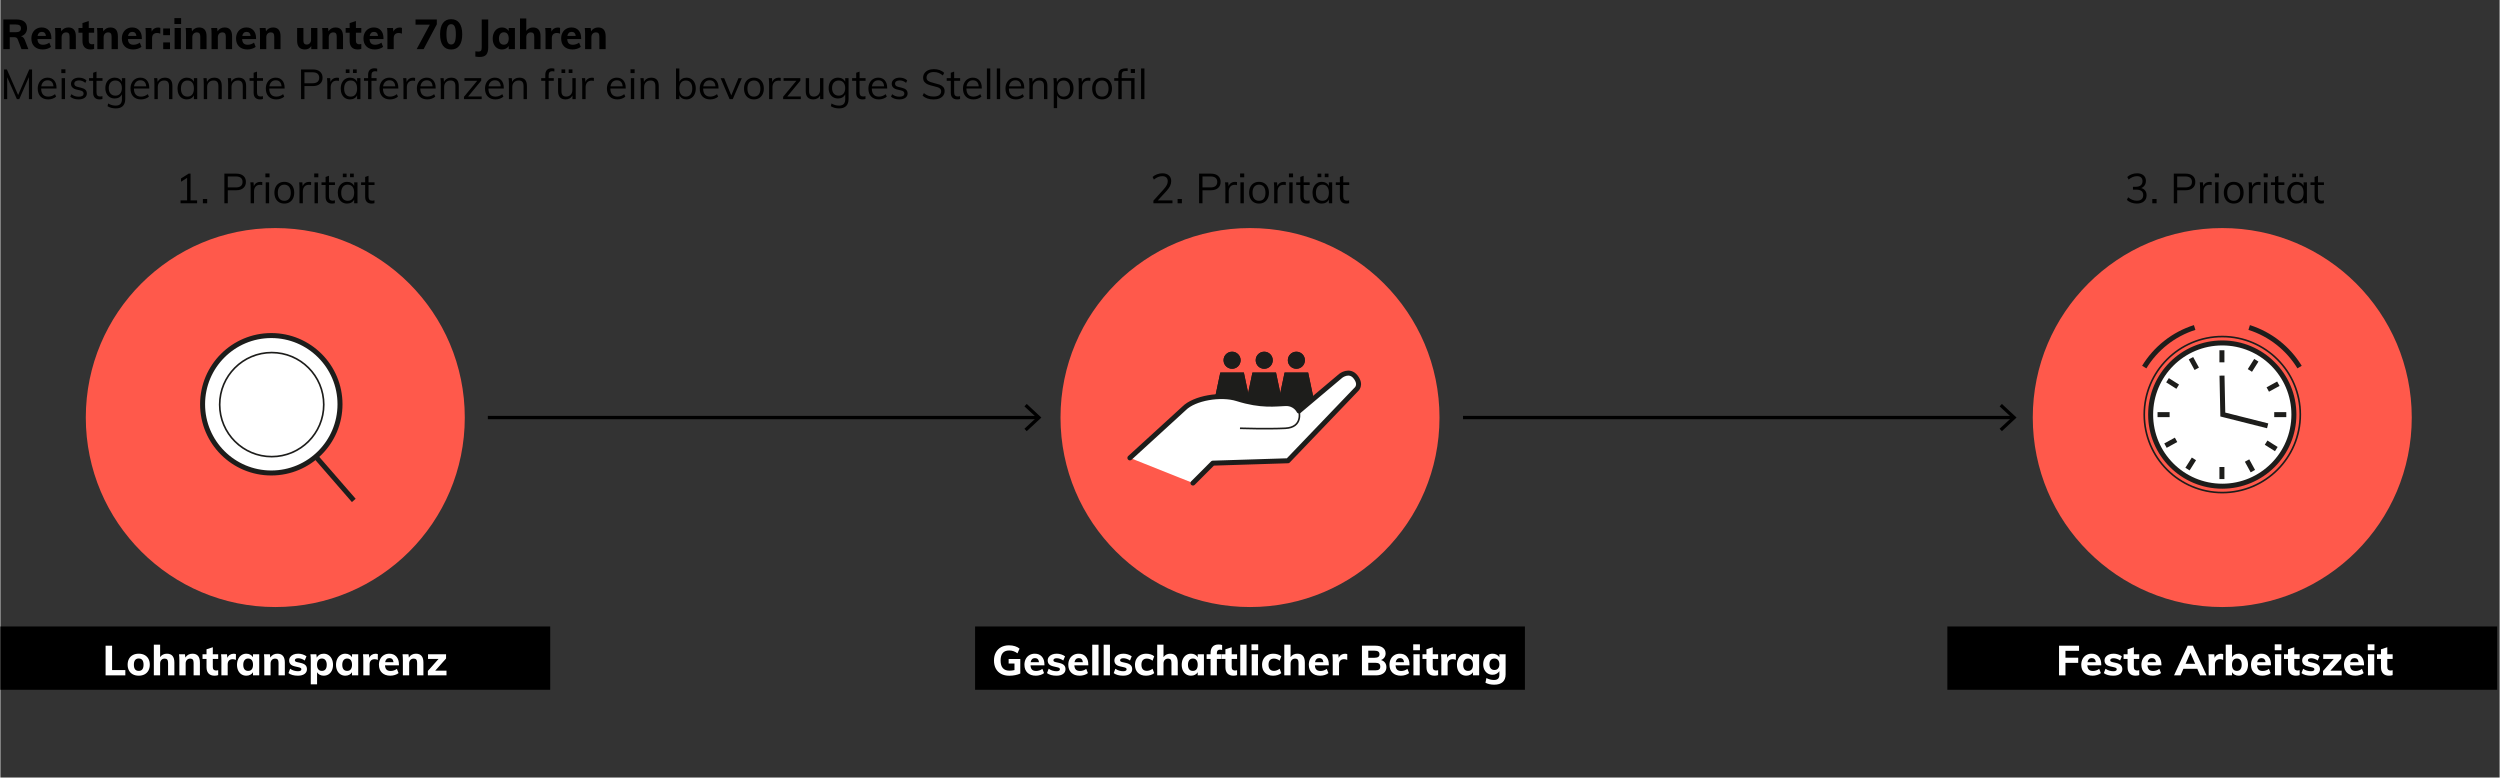 <?xml version="1.0" encoding="UTF-8"?>
<svg xmlns="http://www.w3.org/2000/svg" id="Rentner_unter_70" data-name="Rentner unter 70" viewBox="0 0 1500 466.64" width="1000" height="311">
  <rect x="0" y="0" width="1500" height="466.64" fill="#333333" stroke="none"/>
  <defs>
    <style>
      .cls-1, .cls-2, .cls-3, .cls-4, .cls-5 {
        fill: none;
      }

      .cls-1, .cls-2, .cls-4, .cls-6, .cls-5 {
        stroke: #1d1d1b;
      }

      .cls-1, .cls-5 {
        stroke-linecap: round;
        stroke-linejoin: round;
      }

      .cls-2, .cls-3, .cls-4, .cls-6 {
        stroke-miterlimit: 10;
      }

      .cls-2, .cls-6, .cls-5 {
        stroke-width: 3px;
      }

      .cls-3 {
        stroke: #000;
        stroke-width: 2px;
      }

      .cls-6, .cls-7 {
        fill: #fff;
      }

      .cls-8, .cls-9, .cls-10, .cls-7 {
        stroke-width: 0px;
      }

      .cls-9 {
        fill: #1d1d1b;
      }

      .cls-10 {
        fill: #ff594b;
      }
    </style>
  </defs>
  <rect class="cls-8" x="1168.535" y="375.996" width="330" height="38"/>
  <g>
    <rect class="cls-8" x="585" y="375.996" width="330" height="38"/>
    <circle class="cls-10" cx="750" cy="250.607" r="113.729"/>
  </g>
  <circle class="cls-10" cx="165" cy="250.607" r="113.729"/>
  <rect class="cls-8" x="-0" y="375.996" width="330" height="38"/>
  <g>
    <path class="cls-8" d="m16.8,29.486h-4.125l-2.275-5.925c-.184-.467-.462-.791-.837-.975-.375-.183-.846-.275-1.413-.275h-2.525v7.175H1.775V11.687h7.925c2.066,0,3.633.45,4.7,1.35,1.066.9,1.6,2.192,1.6,3.875,0,1.184-.312,2.2-.938,3.05s-1.521,1.458-2.688,1.825c1.05.217,1.808.942,2.275,2.175l2.15,5.525Zm-7.675-10.15c1.116,0,1.933-.188,2.45-.562.516-.375.775-.962.775-1.763,0-.8-.259-1.387-.775-1.762-.517-.375-1.334-.562-2.45-.562h-3.55v4.65h3.55Z"/>
    <path class="cls-8" d="m30.6,23.461h-8.35c.066,1.184.375,2.046.925,2.587.55.542,1.366.812,2.45.812.65,0,1.3-.108,1.95-.325.65-.216,1.25-.533,1.8-.95l1,2.55c-.6.484-1.346.863-2.237,1.138s-1.788.413-2.688.413c-2.134,0-3.809-.588-5.025-1.763-1.217-1.175-1.825-2.779-1.825-4.812,0-1.283.263-2.429.788-3.438.525-1.008,1.263-1.792,2.212-2.35.95-.558,2.025-.837,3.225-.837,1.783,0,3.191.579,4.225,1.737,1.033,1.159,1.55,2.721,1.55,4.688v.55Zm-7.413-3.7c-.441.417-.729,1.025-.862,1.825h5.025c-.2-1.633-1.008-2.45-2.425-2.45-.717,0-1.296.208-1.738.625Z"/>
    <path class="cls-8" d="m45.3,21.811v7.675h-3.775v-7.5c0-.883-.163-1.529-.488-1.938-.325-.408-.837-.612-1.538-.612-.834,0-1.5.267-2,.8-.5.534-.75,1.25-.75,2.15v7.1h-3.775v-9.05c0-1.35-.067-2.559-.2-3.625h3.55l.25,2c.45-.75,1.038-1.325,1.763-1.725.725-.4,1.545-.6,2.462-.6,3,0,4.5,1.775,4.5,5.325Z"/>
    <path class="cls-8" d="m53.049,19.636v4.925c0,.7.183,1.212.55,1.537.366.325.841.488,1.425.488.366,0,.783-.058,1.25-.175v2.925c-.6.233-1.325.35-2.175.35-1.567,0-2.763-.441-3.588-1.325-.825-.883-1.237-2.125-1.237-3.725v-5h-2.4v-2.825h2.4v-2.975l3.775-1.225v4.2h3.225v2.825h-3.225Z"/>
    <path class="cls-8" d="m70.524,21.811v7.675h-3.775v-7.5c0-.883-.163-1.529-.488-1.938-.325-.408-.837-.612-1.538-.612-.834,0-1.5.267-2,.8-.5.534-.75,1.25-.75,2.15v7.1h-3.775v-9.05c0-1.35-.067-2.559-.2-3.625h3.55l.25,2c.45-.75,1.038-1.325,1.763-1.725.725-.4,1.545-.6,2.462-.6,3,0,4.5,1.775,4.5,5.325Z"/>
    <path class="cls-8" d="m84.899,23.461h-8.35c.066,1.184.375,2.046.925,2.587.55.542,1.366.812,2.45.812.65,0,1.3-.108,1.95-.325.65-.216,1.25-.533,1.8-.95l1,2.55c-.6.484-1.346.863-2.237,1.138s-1.788.413-2.688.413c-2.134,0-3.809-.588-5.025-1.763-1.217-1.175-1.825-2.779-1.825-4.812,0-1.283.263-2.429.788-3.438.525-1.008,1.263-1.792,2.212-2.35.95-.558,2.025-.837,3.225-.837,1.783,0,3.191.579,4.225,1.737,1.033,1.159,1.55,2.721,1.55,4.688v.55Zm-7.413-3.7c-.441.417-.729,1.025-.862,1.825h5.025c-.2-1.633-1.008-2.45-2.425-2.45-.717,0-1.296.208-1.738.625Z"/>
    <path class="cls-8" d="m95.999,16.761l-.025,3.45c-.617-.283-1.234-.425-1.85-.425-1,0-1.763.272-2.288.812-.525.542-.788,1.296-.788,2.263v6.625h-3.775v-9.05c0-1.35-.067-2.559-.2-3.625h3.55l.25,2.175c.316-.8.812-1.413,1.487-1.837.675-.425,1.438-.638,2.288-.638.533,0,.983.084,1.35.25Z"/>
    <path class="cls-8" d="m101.798,17.086v4.025h-4.075v-4.025h4.075Zm0,8.375v4.025h-4.075v-4.025h4.075Z"/>
    <path class="cls-8" d="m108.473,10.861v3.55h-4.025v-3.55h4.025Zm-3.9,5.95h3.775v12.675h-3.775v-12.675Z"/>
    <path class="cls-8" d="m123.748,21.811v7.675h-3.775v-7.5c0-.883-.163-1.529-.488-1.938-.325-.408-.837-.612-1.538-.612-.834,0-1.5.267-2,.8-.5.534-.75,1.25-.75,2.15v7.1h-3.775v-9.05c0-1.35-.067-2.559-.2-3.625h3.55l.25,2c.45-.75,1.038-1.325,1.763-1.725.725-.4,1.545-.6,2.462-.6,3,0,4.5,1.775,4.5,5.325Z"/>
    <path class="cls-8" d="m139.072,21.811v7.675h-3.775v-7.5c0-.883-.163-1.529-.488-1.938-.325-.408-.837-.612-1.538-.612-.834,0-1.5.267-2,.8-.5.534-.75,1.25-.75,2.15v7.1h-3.775v-9.05c0-1.35-.067-2.559-.2-3.625h3.55l.25,2c.45-.75,1.038-1.325,1.763-1.725.725-.4,1.545-.6,2.462-.6,3,0,4.5,1.775,4.5,5.325Z"/>
    <path class="cls-8" d="m153.447,23.461h-8.35c.066,1.184.375,2.046.925,2.587.55.542,1.366.812,2.45.812.65,0,1.3-.108,1.95-.325.65-.216,1.25-.533,1.8-.95l1,2.55c-.6.484-1.346.863-2.237,1.138s-1.788.413-2.688.413c-2.134,0-3.809-.588-5.025-1.763-1.217-1.175-1.825-2.779-1.825-4.812,0-1.283.263-2.429.788-3.438.525-1.008,1.263-1.792,2.212-2.35.95-.558,2.025-.837,3.225-.837,1.783,0,3.191.579,4.225,1.737,1.033,1.159,1.55,2.721,1.55,4.688v.55Zm-7.413-3.7c-.441.417-.729,1.025-.862,1.825h5.025c-.2-1.633-1.008-2.45-2.425-2.45-.717,0-1.296.208-1.738.625Z"/>
    <path class="cls-8" d="m168.147,21.811v7.675h-3.775v-7.5c0-.883-.163-1.529-.488-1.938-.325-.408-.837-.612-1.538-.612-.834,0-1.5.267-2,.8-.5.534-.75,1.25-.75,2.15v7.1h-3.775v-9.05c0-1.35-.067-2.559-.2-3.625h3.55l.25,2c.45-.75,1.038-1.325,1.763-1.725.725-.4,1.545-.6,2.462-.6,3,0,4.5,1.775,4.5,5.325Z"/>
    <path class="cls-8" d="m190.272,16.811v12.675h-3.675v-1.85c-.4.667-.925,1.175-1.575,1.525-.65.35-1.384.525-2.2.525-1.583,0-2.767-.441-3.55-1.325-.784-.883-1.175-2.216-1.175-4v-7.55h3.775v7.625c0,1.533.658,2.3,1.975,2.3.783,0,1.416-.267,1.9-.8.483-.533.725-1.233.725-2.1v-7.025h3.8Z"/>
    <path class="cls-8" d="m205.646,21.811v7.675h-3.775v-7.5c0-.883-.163-1.529-.488-1.938-.325-.408-.837-.612-1.538-.612-.834,0-1.5.267-2,.8-.5.534-.75,1.25-.75,2.15v7.1h-3.775v-9.05c0-1.35-.067-2.559-.2-3.625h3.55l.25,2c.45-.75,1.038-1.325,1.763-1.725.725-.4,1.545-.6,2.462-.6,3,0,4.5,1.775,4.5,5.325Z"/>
    <path class="cls-8" d="m213.396,19.636v4.925c0,.7.183,1.212.55,1.537.366.325.841.488,1.425.488.366,0,.783-.058,1.25-.175v2.925c-.6.233-1.325.35-2.175.35-1.567,0-2.763-.441-3.588-1.325-.825-.883-1.237-2.125-1.237-3.725v-5h-2.4v-2.825h2.4v-2.975l3.775-1.225v4.2h3.225v2.825h-3.225Z"/>
    <path class="cls-8" d="m229.921,23.461h-8.35c.066,1.184.375,2.046.925,2.587.55.542,1.366.812,2.45.812.65,0,1.3-.108,1.95-.325.65-.216,1.25-.533,1.8-.95l1,2.55c-.6.484-1.346.863-2.237,1.138s-1.788.413-2.688.413c-2.134,0-3.809-.588-5.025-1.763-1.217-1.175-1.825-2.779-1.825-4.812,0-1.283.263-2.429.788-3.438.525-1.008,1.263-1.792,2.212-2.35.95-.558,2.025-.837,3.225-.837,1.783,0,3.191.579,4.225,1.737,1.033,1.159,1.55,2.721,1.55,4.688v.55Zm-7.413-3.7c-.441.417-.729,1.025-.862,1.825h5.025c-.2-1.633-1.008-2.45-2.425-2.45-.717,0-1.296.208-1.738.625Z"/>
    <path class="cls-8" d="m241.02,16.761l-.025,3.45c-.617-.283-1.234-.425-1.85-.425-1,0-1.763.272-2.288.812-.525.542-.788,1.296-.788,2.263v6.625h-3.775v-9.05c0-1.35-.067-2.559-.2-3.625h3.55l.25,2.175c.316-.8.812-1.413,1.487-1.837.675-.425,1.438-.638,2.288-.638.533,0,.983.084,1.35.25Z"/>
    <path class="cls-8" d="m261.945,11.687v2.9l-7.925,14.9h-4.175l7.9-14.675h-8.575v-3.125h12.775Z"/>
    <path class="cls-8" d="m265.607,27.361c-1.142-1.566-1.712-3.833-1.712-6.8,0-2.934.571-5.175,1.712-6.725,1.142-1.55,2.788-2.325,4.938-2.325s3.796.775,4.938,2.325c1.142,1.55,1.712,3.792,1.712,6.725,0,2.967-.571,5.233-1.712,6.8-1.142,1.567-2.788,2.35-4.938,2.35s-3.796-.783-4.938-2.35Zm7.087-2.1c.45-.966.675-2.533.675-4.7,0-2.117-.225-3.654-.675-4.613-.45-.958-1.167-1.438-2.15-1.438s-1.7.479-2.15,1.438c-.45.959-.675,2.496-.675,4.613,0,2.167.225,3.733.675,4.7.45.967,1.167,1.45,2.15,1.45s1.7-.483,2.15-1.45Z"/>
    <path class="cls-8" d="m285.069,30.811c.7.1,1.292.15,1.775.15.8,0,1.341-.179,1.625-.538.283-.358.425-1.004.425-1.938V11.687h3.9v16.75c0,1.983-.392,3.438-1.175,4.362s-2.117,1.388-4,1.388c-.75,0-1.6-.075-2.55-.225v-3.15Z"/>
    <path class="cls-8" d="m308.819,16.811v12.675h-3.725v-1.875c-.384.65-.925,1.159-1.625,1.525-.7.367-1.492.55-2.375.55-1.1,0-2.071-.267-2.913-.8-.842-.533-1.5-1.295-1.975-2.288-.475-.991-.712-2.137-.712-3.438s.238-2.458.712-3.475c.475-1.017,1.138-1.804,1.988-2.363.85-.558,1.816-.837,2.9-.837.883,0,1.675.192,2.375.575s1.241.9,1.625,1.55v-1.8h3.725Zm-4.475,9.05c.5-.633.75-1.55.75-2.75s-.25-2.121-.75-2.763c-.5-.641-1.217-.962-2.15-.962-.934,0-1.659.334-2.175,1-.517.667-.775,1.592-.775,2.775s.254,2.088.763,2.713c.508.625,1.237.938,2.188.938.933,0,1.65-.316,2.15-.95Z"/>
    <path class="cls-8" d="m324.194,21.811v7.675h-3.775v-7.5c0-.883-.163-1.529-.488-1.938-.325-.408-.837-.612-1.538-.612-.834,0-1.5.267-2,.8-.5.534-.75,1.25-.75,2.15v7.1h-3.775V11.086h3.775v7.45c.45-.666,1.025-1.175,1.725-1.525.7-.35,1.475-.525,2.325-.525,3,0,4.5,1.775,4.5,5.325Z"/>
    <path class="cls-8" d="m335.919,16.761l-.025,3.45c-.617-.283-1.234-.425-1.85-.425-1,0-1.763.272-2.288.812-.525.542-.788,1.296-.788,2.263v6.625h-3.775v-9.05c0-1.35-.067-2.559-.2-3.625h3.55l.25,2.175c.316-.8.812-1.413,1.487-1.837.675-.425,1.438-.638,2.288-.638.533,0,.983.084,1.35.25Z"/>
    <path class="cls-8" d="m348.568,23.461h-8.35c.066,1.184.375,2.046.925,2.587.55.542,1.366.812,2.45.812.65,0,1.3-.108,1.95-.325.65-.216,1.25-.533,1.8-.95l1,2.55c-.6.484-1.346.863-2.237,1.138s-1.788.413-2.688.413c-2.134,0-3.809-.588-5.025-1.763-1.217-1.175-1.825-2.779-1.825-4.812,0-1.283.263-2.429.788-3.438.525-1.008,1.263-1.792,2.212-2.35.95-.558,2.025-.837,3.225-.837,1.783,0,3.191.579,4.225,1.737,1.033,1.159,1.55,2.721,1.55,4.688v.55Zm-7.413-3.7c-.441.417-.729,1.025-.862,1.825h5.025c-.2-1.633-1.008-2.45-2.425-2.45-.717,0-1.296.208-1.738.625Z"/>
    <path class="cls-8" d="m363.269,21.811v7.675h-3.775v-7.5c0-.883-.163-1.529-.488-1.938-.325-.408-.837-.612-1.538-.612-.834,0-1.5.267-2,.8-.5.534-.75,1.25-.75,2.15v7.1h-3.775v-9.05c0-1.35-.067-2.559-.2-3.625h3.55l.25,2c.45-.75,1.038-1.325,1.763-1.725.725-.4,1.545-.6,2.462-.6,3,0,4.5,1.775,4.5,5.325Z"/>
    <path class="cls-8" d="m19.025,41.687v17.8h-1.9v-13.225l-5.775,13.225h-1.45l-5.825-13.125.025,13.125h-1.9v-17.8h1.7l6.75,15.35,6.675-15.35h1.7Z"/>
    <path class="cls-8" d="m33.7,53.136h-9.225c.017,1.6.388,2.809,1.112,3.625.725.817,1.779,1.225,3.163,1.225,1.466,0,2.816-.491,4.05-1.475l.675,1.475c-.55.517-1.254.925-2.112,1.225-.859.3-1.738.45-2.638.45-1.967,0-3.509-.579-4.625-1.737-1.117-1.158-1.675-2.746-1.675-4.763,0-1.283.25-2.42.75-3.412s1.2-1.763,2.1-2.312c.9-.55,1.925-.825,3.075-.825,1.667,0,2.975.546,3.925,1.638.95,1.092,1.425,2.596,1.425,4.512v.375Zm-7.888-4c-.659.634-1.079,1.525-1.262,2.675h7.325c-.1-1.184-.446-2.083-1.038-2.7-.592-.616-1.412-.925-2.462-.925s-1.904.316-2.562.95Z"/>
    <path class="cls-8" d="m39.05,41.586v2.3h-2.475v-2.3h2.475Zm-2.275,5.325h2.025v12.575h-2.025v-12.575Z"/>
    <path class="cls-8" d="m41.949,58.036l.675-1.5c.683.534,1.375.917,2.075,1.15.7.233,1.483.35,2.35.35.95,0,1.671-.162,2.163-.487.491-.325.737-.796.737-1.413,0-.5-.167-.9-.5-1.2-.334-.3-.883-.533-1.65-.7l-2.125-.5c-1.05-.233-1.862-.65-2.438-1.25-.575-.6-.862-1.316-.862-2.15,0-1.1.441-1.996,1.325-2.688.883-.691,2.05-1.038,3.5-1.038.883,0,1.717.142,2.5.425.783.284,1.441.692,1.975,1.225l-.675,1.475c-1.184-.983-2.45-1.475-3.8-1.475-.9,0-1.596.171-2.087.513-.492.342-.737.821-.737,1.438,0,.517.154.925.462,1.225.308.3.804.533,1.487.7l2.125.525c1.167.267,2.033.68,2.6,1.238.566.559.85,1.288.85,2.188,0,1.083-.442,1.95-1.325,2.6-.883.65-2.083.975-3.6.975-2.117,0-3.792-.541-5.025-1.625Z"/>
    <path class="cls-8" d="m57.699,48.511v6.875c0,.934.191,1.587.575,1.962.383.375.925.562,1.625.562.466,0,.916-.075,1.35-.225v1.725c-.517.167-1.1.25-1.75.25-1.2,0-2.138-.337-2.812-1.012-.675-.675-1.013-1.671-1.013-2.988v-7.15h-2.45v-1.6h2.45v-3.225l2.025-.725v3.95h3.6v1.6h-3.6Z"/>
    <path class="cls-8" d="m74.949,46.911v12.475c0,1.867-.479,3.279-1.438,4.238-.959.958-2.371,1.438-4.237,1.438-1.917,0-3.567-.434-4.95-1.3l.35-1.65c.8.45,1.554.775,2.263.975.708.2,1.487.3,2.337.3,1.216,0,2.133-.321,2.75-.962.616-.642.925-1.596.925-2.862v-2.975c-.383.8-.946,1.421-1.688,1.862-.742.442-1.621.663-2.637.663-1.1,0-2.08-.258-2.938-.775-.859-.517-1.522-1.25-1.988-2.2-.467-.95-.7-2.042-.7-3.275s.233-2.325.7-3.275c.466-.95,1.129-1.683,1.988-2.2.858-.516,1.837-.775,2.938-.775,1,0,1.871.217,2.612.65.741.434,1.304,1.042,1.688,1.825v-2.175h2.025Zm-3.062,9.288c.691-.808,1.038-1.92,1.038-3.337s-.346-2.529-1.038-3.337c-.692-.808-1.646-1.212-2.862-1.212-1.234,0-2.205.404-2.913,1.212-.709.809-1.062,1.921-1.062,3.337s.354,2.529,1.062,3.337c.708.809,1.679,1.212,2.913,1.212,1.216,0,2.17-.404,2.862-1.212Z"/>
    <path class="cls-8" d="m89.374,53.136h-9.225c.017,1.6.388,2.809,1.112,3.625.725.817,1.779,1.225,3.163,1.225,1.466,0,2.816-.491,4.05-1.475l.675,1.475c-.55.517-1.254.925-2.112,1.225-.859.3-1.738.45-2.638.45-1.967,0-3.509-.579-4.625-1.737-1.117-1.158-1.675-2.746-1.675-4.763,0-1.283.25-2.42.75-3.412s1.2-1.763,2.1-2.312c.9-.55,1.925-.825,3.075-.825,1.667,0,2.975.546,3.925,1.638.95,1.092,1.425,2.596,1.425,4.512v.375Zm-7.888-4c-.659.634-1.079,1.525-1.262,2.675h7.325c-.1-1.184-.446-2.083-1.038-2.7-.592-.616-1.412-.925-2.462-.925s-1.904.316-2.562.95Z"/>
    <path class="cls-8" d="m103.249,51.586v7.9h-2.025v-7.8c0-1.167-.234-2.021-.7-2.562-.467-.541-1.2-.812-2.2-.812-1.167,0-2.1.358-2.8,1.075-.7.717-1.05,1.684-1.05,2.9v7.2h-2.025v-9.05c0-1.3-.067-2.475-.2-3.525h1.925l.2,2.25c.383-.816.958-1.445,1.725-1.887.766-.441,1.641-.663,2.625-.663,3.016,0,4.525,1.659,4.525,4.975Z"/>
    <path class="cls-8" d="m118.148,46.911v12.575h-2v-2.275c-.367.784-.921,1.387-1.663,1.812-.742.425-1.604.637-2.587.637-1.117,0-2.096-.266-2.938-.8-.842-.533-1.492-1.288-1.95-2.263-.459-.975-.688-2.112-.688-3.412s.233-2.446.7-3.438c.466-.992,1.121-1.763,1.962-2.312.842-.55,1.812-.825,2.913-.825.983,0,1.841.217,2.575.65.733.434,1.292,1.042,1.675,1.825v-2.175h2Zm-3,9.812c.666-.841,1-2.037,1-3.587s-.334-2.741-1-3.575-1.617-1.25-2.85-1.25-2.196.429-2.887,1.287c-.692.859-1.038,2.055-1.038,3.588s.341,2.717,1.025,3.55c.683.834,1.65,1.25,2.9,1.25,1.233,0,2.184-.421,2.85-1.263Z"/>
    <path class="cls-8" d="m132.873,51.586v7.9h-2.025v-7.8c0-1.167-.234-2.021-.7-2.562-.467-.541-1.2-.812-2.2-.812-1.167,0-2.1.358-2.8,1.075-.7.717-1.05,1.684-1.05,2.9v7.2h-2.025v-9.05c0-1.3-.067-2.475-.2-3.525h1.925l.2,2.25c.383-.816.958-1.445,1.725-1.887.766-.441,1.641-.663,2.625-.663,3.016,0,4.525,1.659,4.525,4.975Z"/>
    <path class="cls-8" d="m147.498,51.586v7.9h-2.025v-7.8c0-1.167-.234-2.021-.7-2.562-.467-.541-1.2-.812-2.2-.812-1.167,0-2.1.358-2.8,1.075-.7.717-1.05,1.684-1.05,2.9v7.2h-2.025v-9.05c0-1.3-.067-2.475-.2-3.525h1.925l.2,2.25c.383-.816.958-1.445,1.725-1.887.766-.441,1.641-.663,2.625-.663,3.016,0,4.525,1.659,4.525,4.975Z"/>
    <path class="cls-8" d="m154.023,48.511v6.875c0,.934.191,1.587.575,1.962.383.375.925.562,1.625.562.466,0,.916-.075,1.35-.225v1.725c-.517.167-1.1.25-1.75.25-1.2,0-2.138-.337-2.812-1.012-.675-.675-1.013-1.671-1.013-2.988v-7.15h-2.45v-1.6h2.45v-3.225l2.025-.725v3.95h3.6v1.6h-3.6Z"/>
    <path class="cls-8" d="m170.598,53.136h-9.225c.017,1.6.388,2.809,1.112,3.625.725.817,1.779,1.225,3.163,1.225,1.466,0,2.816-.491,4.05-1.475l.675,1.475c-.55.517-1.254.925-2.112,1.225-.859.3-1.738.45-2.638.45-1.967,0-3.509-.579-4.625-1.737-1.117-1.158-1.675-2.746-1.675-4.763,0-1.283.25-2.42.75-3.412s1.2-1.763,2.1-2.312c.9-.55,1.925-.825,3.075-.825,1.667,0,2.975.546,3.925,1.638.95,1.092,1.425,2.596,1.425,4.512v.375Zm-7.888-4c-.659.634-1.079,1.525-1.262,2.675h7.325c-.1-1.184-.446-2.083-1.038-2.7-.592-.616-1.412-.925-2.462-.925s-1.904.316-2.562.95Z"/>
    <path class="cls-8" d="m180.447,41.687h7.1c1.833,0,3.263.441,4.288,1.325,1.025.884,1.538,2.1,1.538,3.65s-.517,2.772-1.55,3.663c-1.034.892-2.459,1.337-4.275,1.337h-5.05v7.825h-2.05v-17.8Zm6.925,8.275c1.316,0,2.308-.283,2.975-.85.666-.566,1-1.383,1-2.45s-.334-1.879-1-2.438c-.667-.558-1.659-.837-2.975-.837h-4.875v6.575h4.875Z"/>
    <path class="cls-8" d="m203.222,46.761l-.05,1.85c-.383-.133-.825-.2-1.325-.2-1.217,0-2.121.379-2.713,1.138-.592.759-.887,1.679-.887,2.763v7.175h-2.025v-9.05c0-1.3-.067-2.475-.2-3.525h1.925l.2,2.325c.316-.85.825-1.5,1.525-1.95.7-.45,1.5-.675,2.4-.675.416,0,.8.05,1.15.15Z"/>
    <path class="cls-8" d="m216.097,46.911v12.575h-2v-2.275c-.367.784-.921,1.387-1.663,1.812-.742.425-1.604.637-2.587.637-1.117,0-2.096-.266-2.938-.8-.842-.533-1.492-1.288-1.95-2.263-.459-.975-.688-2.112-.688-3.412s.233-2.446.7-3.438c.466-.992,1.121-1.763,1.962-2.312.842-.55,1.812-.825,2.913-.825.983,0,1.841.217,2.575.65.733.434,1.292,1.042,1.675,1.825v-2.175h2Zm-3,9.812c.666-.841,1-2.037,1-3.587s-.334-2.741-1-3.575-1.617-1.25-2.85-1.25-2.196.429-2.887,1.287c-.692.859-1.038,2.055-1.038,3.588s.341,2.717,1.025,3.55c.683.834,1.65,1.25,2.9,1.25,1.233,0,2.184-.421,2.85-1.263Zm-3.55-15.062v2.15h-2.25v-2.15h2.25Zm4.325,0v2.15h-2.25v-2.15h2.25Z"/>
    <path class="cls-8" d="m223.284,43.299c-.375.375-.562,1.021-.562,1.938v1.675h3.075v1.6h-3.075v10.975h-2.025v-10.975h-2.45v-1.6h2.45v-1.925c0-1.316.329-2.312.987-2.987.658-.675,1.579-1.013,2.763-1.013.583,0,1.15.075,1.7.225v1.725c-.467-.133-.9-.2-1.3-.2-.666,0-1.188.188-1.562.562Z"/>
    <path class="cls-8" d="m238.847,53.136h-9.225c.017,1.6.388,2.809,1.112,3.625.725.817,1.779,1.225,3.163,1.225,1.466,0,2.816-.491,4.05-1.475l.675,1.475c-.55.517-1.254.925-2.112,1.225-.859.3-1.738.45-2.638.45-1.967,0-3.509-.579-4.625-1.737-1.117-1.158-1.675-2.746-1.675-4.763,0-1.283.25-2.42.75-3.412s1.2-1.763,2.1-2.312c.9-.55,1.925-.825,3.075-.825,1.667,0,2.975.546,3.925,1.638.95,1.092,1.425,2.596,1.425,4.512v.375Zm-7.888-4c-.659.634-1.079,1.525-1.262,2.675h7.325c-.1-1.184-.446-2.083-1.038-2.7-.592-.616-1.412-.925-2.462-.925s-1.904.316-2.562.95Z"/>
    <path class="cls-8" d="m248.922,46.761l-.05,1.85c-.383-.133-.825-.2-1.325-.2-1.217,0-2.121.379-2.713,1.138-.592.759-.887,1.679-.887,2.763v7.175h-2.025v-9.05c0-1.3-.067-2.475-.2-3.525h1.925l.2,2.325c.316-.85.825-1.5,1.525-1.95.7-.45,1.5-.675,2.4-.675.416,0,.8.05,1.15.15Z"/>
    <path class="cls-8" d="m261.247,53.136h-9.225c.017,1.6.388,2.809,1.112,3.625.725.817,1.779,1.225,3.163,1.225,1.466,0,2.816-.491,4.05-1.475l.675,1.475c-.55.517-1.254.925-2.112,1.225-.859.3-1.738.45-2.638.45-1.967,0-3.509-.579-4.625-1.737-1.117-1.158-1.675-2.746-1.675-4.763,0-1.283.25-2.42.75-3.412s1.2-1.763,2.1-2.312c.9-.55,1.925-.825,3.075-.825,1.667,0,2.975.546,3.925,1.638.95,1.092,1.425,2.596,1.425,4.512v.375Zm-7.888-4c-.659.634-1.079,1.525-1.262,2.675h7.325c-.1-1.184-.446-2.083-1.038-2.7-.592-.616-1.412-.925-2.462-.925s-1.904.316-2.562.95Z"/>
    <path class="cls-8" d="m275.122,51.586v7.9h-2.025v-7.8c0-1.167-.234-2.021-.7-2.562-.467-.541-1.2-.812-2.2-.812-1.167,0-2.1.358-2.8,1.075-.7.717-1.05,1.684-1.05,2.9v7.2h-2.025v-9.05c0-1.3-.067-2.475-.2-3.525h1.925l.2,2.25c.383-.816.958-1.445,1.725-1.887.766-.441,1.641-.663,2.625-.663,3.016,0,4.525,1.659,4.525,4.975Z"/>
    <path class="cls-8" d="m288.871,57.886v1.6h-10.625v-1.4l7.925-9.575h-7.65v-1.6h10.075v1.475l-7.85,9.5h8.125Z"/>
    <path class="cls-8" d="m302.147,53.136h-9.225c.017,1.6.388,2.809,1.112,3.625.725.817,1.779,1.225,3.163,1.225,1.466,0,2.816-.491,4.05-1.475l.675,1.475c-.55.517-1.254.925-2.112,1.225-.859.3-1.738.45-2.638.45-1.967,0-3.509-.579-4.625-1.737-1.117-1.158-1.675-2.746-1.675-4.763,0-1.283.25-2.42.75-3.412s1.2-1.763,2.1-2.312c.9-.55,1.925-.825,3.075-.825,1.667,0,2.975.546,3.925,1.638.95,1.092,1.425,2.596,1.425,4.512v.375Zm-7.888-4c-.659.634-1.079,1.525-1.262,2.675h7.325c-.1-1.184-.446-2.083-1.038-2.7-.592-.616-1.412-.925-2.462-.925s-1.904.316-2.562.95Z"/>
    <path class="cls-8" d="m316.021,51.586v7.9h-2.025v-7.8c0-1.167-.234-2.021-.7-2.562-.467-.541-1.2-.812-2.2-.812-1.167,0-2.1.358-2.8,1.075-.7.717-1.05,1.684-1.05,2.9v7.2h-2.025v-9.05c0-1.3-.067-2.475-.2-3.525h1.925l.2,2.25c.383-.816.958-1.445,1.725-1.887.766-.441,1.641-.663,2.625-.663,3.016,0,4.525,1.659,4.525,4.975Z"/>
    <path class="cls-8" d="m329.633,43.299c-.375.375-.562,1.021-.562,1.938v1.675h3.075v1.6h-3.075v10.975h-2.025v-10.975h-2.45v-1.6h2.45v-1.925c0-1.316.329-2.312.987-2.987.658-.675,1.579-1.013,2.763-1.013.583,0,1.15.075,1.7.225v1.725c-.467-.133-.9-.2-1.3-.2-.666,0-1.188.188-1.562.562Z"/>
    <path class="cls-8" d="m345.32,46.911v12.575h-1.975v-2.175c-.4.767-.959,1.35-1.675,1.75-.717.4-1.525.6-2.425.6-1.483,0-2.608-.416-3.375-1.25-.767-.833-1.15-2.066-1.15-3.7v-7.8h2.025v7.75c0,1.134.233,1.967.7,2.5.466.534,1.175.8,2.125.8,1.116,0,2.016-.363,2.7-1.087.684-.725,1.025-1.679,1.025-2.863v-7.1h2.025Zm-6.3-5.25v2.15h-2.25v-2.15h2.25Zm4.325,0v2.15h-2.25v-2.15h2.25Z"/>
    <path class="cls-8" d="m356.221,46.761l-.05,1.85c-.383-.133-.825-.2-1.325-.2-1.217,0-2.121.379-2.713,1.138-.592.759-.887,1.679-.887,2.763v7.175h-2.025v-9.05c0-1.3-.067-2.475-.2-3.525h1.925l.2,2.325c.316-.85.825-1.5,1.525-1.95.7-.45,1.5-.675,2.4-.675.416,0,.8.05,1.15.15Z"/>
    <path class="cls-8" d="m375.32,53.136h-9.225c.017,1.6.388,2.809,1.112,3.625.725.817,1.779,1.225,3.163,1.225,1.466,0,2.816-.491,4.05-1.475l.675,1.475c-.55.517-1.254.925-2.112,1.225-.859.3-1.738.45-2.638.45-1.967,0-3.509-.579-4.625-1.737-1.117-1.158-1.675-2.746-1.675-4.763,0-1.283.25-2.42.75-3.412s1.2-1.763,2.1-2.312c.9-.55,1.925-.825,3.075-.825,1.667,0,2.975.546,3.925,1.638.95,1.092,1.425,2.596,1.425,4.512v.375Zm-7.888-4c-.659.634-1.079,1.525-1.262,2.675h7.325c-.1-1.184-.446-2.083-1.038-2.7-.592-.616-1.412-.925-2.462-.925s-1.904.316-2.562.95Z"/>
    <path class="cls-8" d="m380.67,41.586v2.3h-2.475v-2.3h2.475Zm-2.275,5.325h2.025v12.575h-2.025v-12.575Z"/>
    <path class="cls-8" d="m395.144,51.586v7.9h-2.025v-7.8c0-1.167-.234-2.021-.7-2.562-.467-.541-1.2-.812-2.2-.812-1.167,0-2.1.358-2.8,1.075-.7.717-1.05,1.684-1.05,2.9v7.2h-2.025v-9.05c0-1.3-.067-2.475-.2-3.525h1.925l.2,2.25c.383-.816.958-1.445,1.725-1.887.766-.441,1.641-.663,2.625-.663,3.016,0,4.525,1.659,4.525,4.975Z"/>
    <path class="cls-8" d="m414.694,47.411c.85.534,1.508,1.288,1.975,2.263.466.975.7,2.112.7,3.413s-.234,2.446-.7,3.438c-.467.992-1.125,1.762-1.975,2.312-.85.55-1.825.825-2.925.825-.984,0-1.842-.216-2.575-.65-.733-.433-1.292-1.05-1.675-1.85v2.325h-2.025v-18.4h2.025v8.05c.366-.816.92-1.441,1.663-1.875.741-.433,1.603-.65,2.587-.65,1.1,0,2.075.267,2.925.8Zm-.45,9.288c.683-.858,1.025-2.062,1.025-3.612,0-1.517-.337-2.691-1.013-3.525-.675-.834-1.629-1.25-2.862-1.25-1.25,0-2.208.416-2.875,1.25-.667.834-1,2.025-1,3.575s.333,2.746,1,3.587c.666.842,1.625,1.263,2.875,1.263,1.216,0,2.167-.429,2.85-1.288Z"/>
    <path class="cls-8" d="m431.019,53.136h-9.225c.017,1.6.388,2.809,1.112,3.625.725.817,1.779,1.225,3.163,1.225,1.466,0,2.816-.491,4.05-1.475l.675,1.475c-.55.517-1.254.925-2.112,1.225-.859.3-1.738.45-2.638.45-1.967,0-3.509-.579-4.625-1.737-1.117-1.158-1.675-2.746-1.675-4.763,0-1.283.25-2.42.75-3.412s1.2-1.763,2.1-2.312c.9-.55,1.925-.825,3.075-.825,1.667,0,2.975.546,3.925,1.638.95,1.092,1.425,2.596,1.425,4.512v.375Zm-7.888-4c-.659.634-1.079,1.525-1.262,2.675h7.325c-.1-1.184-.446-2.083-1.038-2.7-.592-.616-1.412-.925-2.462-.925s-1.904.316-2.562.95Z"/>
    <path class="cls-8" d="m444.994,46.937l-5.425,12.55h-1.925l-5.35-12.55h2.125l4.25,10.35,4.3-10.35h2.025Z"/>
    <path class="cls-8" d="m449.143,58.861c-.9-.533-1.596-1.292-2.087-2.275-.492-.983-.737-2.133-.737-3.45s.246-2.466.737-3.45c.491-.983,1.188-1.742,2.087-2.275.9-.533,1.941-.8,3.125-.8s2.225.267,3.125.8c.9.534,1.596,1.292,2.087,2.275s.738,2.133.738,3.45-.246,2.467-.738,3.45-1.188,1.742-2.087,2.275c-.9.534-1.942.8-3.125.8s-2.225-.266-3.125-.8Zm6-2.112c.666-.825,1-2.029,1-3.613,0-1.533-.342-2.721-1.025-3.562-.684-.841-1.634-1.262-2.85-1.262-1.233,0-2.192.421-2.875,1.262-.684.842-1.025,2.029-1.025,3.562,0,1.583.337,2.788,1.013,3.613.675.825,1.637,1.237,2.887,1.237s2.208-.413,2.875-1.237Z"/>
    <path class="cls-8" d="m468.368,46.761l-.05,1.85c-.383-.133-.825-.2-1.325-.2-1.217,0-2.121.379-2.713,1.138-.592.759-.887,1.679-.887,2.763v7.175h-2.025v-9.05c0-1.3-.067-2.475-.2-3.525h1.925l.2,2.325c.316-.85.825-1.5,1.525-1.95.7-.45,1.5-.675,2.4-.675.416,0,.8.05,1.15.15Z"/>
    <path class="cls-8" d="m480.418,57.886v1.6h-10.625v-1.4l7.925-9.575h-7.65v-1.6h10.075v1.475l-7.85,9.5h8.125Z"/>
    <path class="cls-8" d="m493.968,46.911v12.575h-1.975v-2.175c-.4.767-.959,1.35-1.675,1.75-.717.4-1.525.6-2.425.6-1.483,0-2.608-.416-3.375-1.25-.767-.833-1.15-2.066-1.15-3.7v-7.8h2.025v7.75c0,1.134.233,1.967.7,2.5.466.534,1.175.8,2.125.8,1.116,0,2.016-.363,2.7-1.087.684-.725,1.025-1.679,1.025-2.863v-7.1h2.025Z"/>
    <path class="cls-8" d="m509.067,46.911v12.475c0,1.867-.479,3.279-1.438,4.238-.959.958-2.371,1.438-4.237,1.438-1.917,0-3.567-.434-4.95-1.3l.35-1.65c.8.45,1.554.775,2.263.975.708.2,1.487.3,2.337.3,1.216,0,2.133-.321,2.75-.962.616-.642.925-1.596.925-2.862v-2.975c-.383.8-.946,1.421-1.688,1.862-.742.442-1.621.663-2.637.663-1.1,0-2.08-.258-2.938-.775-.859-.517-1.522-1.25-1.988-2.2-.467-.95-.7-2.042-.7-3.275s.233-2.325.7-3.275c.466-.95,1.129-1.683,1.988-2.2.858-.516,1.837-.775,2.938-.775,1,0,1.871.217,2.612.65.741.434,1.304,1.042,1.688,1.825v-2.175h2.025Zm-3.062,9.288c.691-.808,1.038-1.92,1.038-3.337s-.346-2.529-1.038-3.337c-.692-.808-1.646-1.212-2.862-1.212-1.234,0-2.205.404-2.913,1.212-.709.809-1.062,1.921-1.062,3.337s.354,2.529,1.062,3.337c.708.809,1.679,1.212,2.913,1.212,1.216,0,2.17-.404,2.862-1.212Z"/>
    <path class="cls-8" d="m515.667,48.511v6.875c0,.934.191,1.587.575,1.962.383.375.925.562,1.625.562.466,0,.916-.075,1.35-.225v1.725c-.517.167-1.1.25-1.75.25-1.2,0-2.138-.337-2.812-1.012-.675-.675-1.013-1.671-1.013-2.988v-7.15h-2.45v-1.6h2.45v-3.225l2.025-.725v3.95h3.6v1.6h-3.6Z"/>
    <path class="cls-8" d="m532.242,53.136h-9.225c.017,1.6.388,2.809,1.112,3.625.725.817,1.779,1.225,3.163,1.225,1.466,0,2.816-.491,4.05-1.475l.675,1.475c-.55.517-1.254.925-2.112,1.225-.859.3-1.738.45-2.638.45-1.967,0-3.509-.579-4.625-1.737-1.117-1.158-1.675-2.746-1.675-4.763,0-1.283.25-2.42.75-3.412s1.2-1.763,2.1-2.312c.9-.55,1.925-.825,3.075-.825,1.667,0,2.975.546,3.925,1.638.95,1.092,1.425,2.596,1.425,4.512v.375Zm-7.888-4c-.659.634-1.079,1.525-1.262,2.675h7.325c-.1-1.184-.446-2.083-1.038-2.7-.592-.616-1.412-.925-2.462-.925s-1.904.316-2.562.95Z"/>
    <path class="cls-8" d="m534.542,58.036l.675-1.5c.683.534,1.375.917,2.075,1.15.7.233,1.483.35,2.35.35.95,0,1.671-.162,2.163-.487.491-.325.737-.796.737-1.413,0-.5-.167-.9-.5-1.2-.334-.3-.883-.533-1.65-.7l-2.125-.5c-1.05-.233-1.862-.65-2.438-1.25-.575-.6-.862-1.316-.862-2.15,0-1.1.441-1.996,1.325-2.688.883-.691,2.05-1.038,3.5-1.038.883,0,1.717.142,2.5.425.783.284,1.441.692,1.975,1.225l-.675,1.475c-1.184-.983-2.45-1.475-3.8-1.475-.9,0-1.596.171-2.087.513-.492.342-.737.821-.737,1.438,0,.517.154.925.462,1.225.308.3.804.533,1.487.7l2.125.525c1.167.267,2.033.68,2.6,1.238.566.559.85,1.288.85,2.188,0,1.083-.442,1.95-1.325,2.6-.883.65-2.083.975-3.6.975-2.117,0-3.792-.541-5.025-1.625Z"/>
    <path class="cls-8" d="m553.491,57.437l.775-1.575c.883.75,1.783,1.284,2.7,1.6.916.317,1.983.475,3.2.475,1.433,0,2.538-.279,3.312-.838.775-.558,1.163-1.346,1.163-2.362,0-.6-.188-1.087-.562-1.462s-.867-.671-1.475-.888c-.608-.216-1.421-.441-2.438-.675-1.367-.3-2.492-.625-3.375-.975-.884-.35-1.6-.854-2.15-1.513-.55-.658-.825-1.52-.825-2.587,0-1.016.267-1.913.8-2.688.533-.775,1.287-1.379,2.262-1.812.975-.433,2.113-.65,3.413-.65,1.233,0,2.383.192,3.45.575,1.066.383,1.966.941,2.7,1.675l-.8,1.575c-.834-.717-1.679-1.242-2.538-1.575-.858-.333-1.796-.5-2.812-.5-1.384,0-2.467.296-3.25.888-.784.592-1.175,1.404-1.175,2.438,0,.9.341,1.575,1.025,2.025.683.45,1.733.842,3.15,1.175,1.533.367,2.737.705,3.612,1.013.875.309,1.604.775,2.188,1.4s.875,1.454.875,2.487c0,1-.267,1.879-.8,2.638-.534.759-1.296,1.346-2.288,1.763s-2.154.625-3.487.625c-2.784,0-5-.75-6.65-2.25Z"/>
    <path class="cls-8" d="m572.441,48.511v6.875c0,.934.191,1.587.575,1.962.383.375.925.562,1.625.562.466,0,.916-.075,1.35-.225v1.725c-.517.167-1.1.25-1.75.25-1.2,0-2.138-.337-2.812-1.012-.675-.675-1.013-1.671-1.013-2.988v-7.15h-2.45v-1.6h2.45v-3.225l2.025-.725v3.95h3.6v1.6h-3.6Z"/>
    <path class="cls-8" d="m589.016,53.136h-9.225c.017,1.6.388,2.809,1.112,3.625.725.817,1.779,1.225,3.163,1.225,1.466,0,2.816-.491,4.05-1.475l.675,1.475c-.55.517-1.254.925-2.112,1.225-.859.3-1.738.45-2.638.45-1.967,0-3.509-.579-4.625-1.737-1.117-1.158-1.675-2.746-1.675-4.763,0-1.283.25-2.42.75-3.412s1.2-1.763,2.1-2.312c.9-.55,1.925-.825,3.075-.825,1.667,0,2.975.546,3.925,1.638.95,1.092,1.425,2.596,1.425,4.512v.375Zm-7.888-4c-.659.634-1.079,1.525-1.262,2.675h7.325c-.1-1.184-.446-2.083-1.038-2.7-.592-.616-1.412-.925-2.462-.925s-1.904.316-2.562.95Z"/>
    <path class="cls-8" d="m592.091,41.086h2.025v18.4h-2.025v-18.4Z"/>
    <path class="cls-8" d="m598.04,41.086h2.025v18.4h-2.025v-18.4Z"/>
    <path class="cls-8" d="m614.515,53.136h-9.225c.017,1.6.388,2.809,1.112,3.625.725.817,1.779,1.225,3.163,1.225,1.466,0,2.816-.491,4.05-1.475l.675,1.475c-.55.517-1.254.925-2.112,1.225-.859.3-1.738.45-2.638.45-1.967,0-3.509-.579-4.625-1.737-1.117-1.158-1.675-2.746-1.675-4.763,0-1.283.25-2.42.75-3.412s1.2-1.763,2.1-2.312c.9-.55,1.925-.825,3.075-.825,1.667,0,2.975.546,3.925,1.638.95,1.092,1.425,2.596,1.425,4.512v.375Zm-7.888-4c-.659.634-1.079,1.525-1.262,2.675h7.325c-.1-1.184-.446-2.083-1.038-2.7-.592-.616-1.412-.925-2.462-.925s-1.904.316-2.562.95Z"/>
    <path class="cls-8" d="m628.39,51.586v7.9h-2.025v-7.8c0-1.167-.234-2.021-.7-2.562-.467-.541-1.2-.812-2.2-.812-1.167,0-2.1.358-2.8,1.075-.7.717-1.05,1.684-1.05,2.9v7.2h-2.025v-9.05c0-1.3-.067-2.475-.2-3.525h1.925l.2,2.25c.383-.816.958-1.445,1.725-1.887.766-.441,1.641-.663,2.625-.663,3.016,0,4.525,1.659,4.525,4.975Z"/>
    <path class="cls-8" d="m641.415,47.437c.85.55,1.508,1.321,1.975,2.312.466.992.7,2.137.7,3.438s-.234,2.438-.7,3.412c-.467.975-1.121,1.73-1.962,2.263-.842.534-1.821.8-2.938.8-.984,0-1.842-.216-2.575-.65-.733-.433-1.292-1.05-1.675-1.85v7.725h-2.025v-14.45c0-1.3-.067-2.475-.2-3.525h1.925l.2,2.425c.35-.867.904-1.538,1.663-2.013.758-.475,1.654-.712,2.688-.712,1.1,0,2.075.275,2.925.825Zm-.438,9.3c.675-.833,1.013-2.017,1.013-3.55s-.342-2.729-1.025-3.588c-.684-.858-1.634-1.287-2.85-1.287-1.25,0-2.208.416-2.875,1.25-.667.834-1,2.025-1,3.575s.333,2.746,1,3.587c.666.842,1.625,1.263,2.875,1.263,1.233,0,2.188-.416,2.862-1.25Z"/>
    <path class="cls-8" d="m654.215,46.761l-.05,1.85c-.383-.133-.825-.2-1.325-.2-1.217,0-2.121.379-2.713,1.138-.592.759-.887,1.679-.887,2.763v7.175h-2.025v-9.05c0-1.3-.067-2.475-.2-3.525h1.925l.2,2.325c.316-.85.825-1.5,1.525-1.95.7-.45,1.5-.675,2.4-.675.416,0,.8.05,1.15.15Z"/>
    <path class="cls-8" d="m658.089,58.861c-.9-.533-1.596-1.292-2.087-2.275-.492-.983-.737-2.133-.737-3.45s.246-2.466.737-3.45c.491-.983,1.188-1.742,2.087-2.275.9-.533,1.941-.8,3.125-.8s2.225.267,3.125.8c.9.534,1.596,1.292,2.087,2.275s.738,2.133.738,3.45-.246,2.467-.738,3.45-1.188,1.742-2.087,2.275c-.9.534-1.942.8-3.125.8s-2.225-.266-3.125-.8Zm6-2.112c.666-.825,1-2.029,1-3.613,0-1.533-.342-2.721-1.025-3.562-.684-.841-1.634-1.262-2.85-1.262-1.233,0-2.192.421-2.875,1.262-.684.842-1.025,2.029-1.025,3.562,0,1.583.337,2.788,1.013,3.613.675.825,1.637,1.237,2.887,1.237s2.208-.413,2.875-1.237Z"/>
    <path class="cls-8" d="m672.989,46.911h7.725v12.575h-2.025v-10.975h-5.7v10.975h-2.025v-10.975h-2.45v-1.6h2.45v-1.675c0-1.017.154-1.833.462-2.45.308-.616.812-1.066,1.513-1.35.7-.283,1.65-.425,2.85-.425h.8v1.575h-.625c-.867,0-1.504.075-1.913.225-.409.15-.688.438-.837.862s-.225,1.079-.225,1.962v1.275Zm7.975-5.45v2.35h-2.525v-2.35h2.525Z"/>
    <path class="cls-8" d="m684.615,41.086h2.025v18.4h-2.025v-18.4Z"/>
  </g>
  <g>
    <path class="cls-8" d="m118.064,120.285v1.725h-9.925v-1.725h3.925v-13.525l-3.65,2.325v-1.975l4.55-2.9h1.175v16.075h3.925Z"/>
    <path class="cls-8" d="m124.113,119.435v2.575h-2.575v-2.575h2.575Z"/>
    <path class="cls-8" d="m134.438,104.21h7.1c1.833,0,3.263.441,4.288,1.325,1.025.884,1.538,2.1,1.538,3.65s-.517,2.772-1.55,3.663c-1.034.892-2.459,1.337-4.275,1.337h-5.05v7.825h-2.05v-17.8Zm6.925,8.275c1.316,0,2.308-.283,2.975-.85.666-.566,1-1.383,1-2.45s-.334-1.879-1-2.438c-.667-.558-1.659-.837-2.975-.837h-4.875v6.575h4.875Z"/>
    <path class="cls-8" d="m157.212,109.285l-.05,1.85c-.383-.133-.825-.2-1.325-.2-1.217,0-2.121.379-2.713,1.138-.592.759-.887,1.679-.887,2.763v7.175h-2.025v-9.05c0-1.3-.067-2.475-.2-3.525h1.925l.2,2.325c.316-.85.825-1.5,1.525-1.95.7-.45,1.5-.675,2.4-.675.416,0,.8.05,1.15.15Z"/>
    <path class="cls-8" d="m161.538,104.11v2.3h-2.475v-2.3h2.475Zm-2.275,5.325h2.025v12.575h-2.025v-12.575Z"/>
    <path class="cls-8" d="m167.287,121.385c-.9-.533-1.596-1.292-2.087-2.275-.492-.983-.737-2.133-.737-3.45s.246-2.466.737-3.45c.491-.983,1.188-1.742,2.087-2.275.9-.533,1.941-.8,3.125-.8s2.225.267,3.125.8c.9.534,1.596,1.292,2.087,2.275s.738,2.133.738,3.45-.246,2.467-.738,3.45-1.188,1.742-2.087,2.275c-.9.534-1.942.8-3.125.8s-2.225-.266-3.125-.8Zm6-2.112c.666-.825,1-2.029,1-3.613,0-1.533-.342-2.721-1.025-3.562-.684-.841-1.634-1.262-2.85-1.262-1.233,0-2.192.421-2.875,1.262-.684.842-1.025,2.029-1.025,3.562,0,1.583.337,2.788,1.013,3.613.675.825,1.637,1.237,2.887,1.237s2.208-.413,2.875-1.237Z"/>
    <path class="cls-8" d="m186.512,109.285l-.05,1.85c-.383-.133-.825-.2-1.325-.2-1.217,0-2.121.379-2.713,1.138-.592.759-.887,1.679-.887,2.763v7.175h-2.025v-9.05c0-1.3-.067-2.475-.2-3.525h1.925l.2,2.325c.316-.85.825-1.5,1.525-1.95.7-.45,1.5-.675,2.4-.675.416,0,.8.05,1.15.15Z"/>
    <path class="cls-8" d="m190.837,104.11v2.3h-2.475v-2.3h2.475Zm-2.275,5.325h2.025v12.575h-2.025v-12.575Z"/>
    <path class="cls-8" d="m197.211,111.035v6.875c0,.934.191,1.587.575,1.962.383.375.925.562,1.625.562.466,0,.916-.075,1.35-.225v1.725c-.517.167-1.1.25-1.75.25-1.2,0-2.138-.337-2.812-1.012-.675-.675-1.013-1.671-1.013-2.988v-7.15h-2.45v-1.6h2.45v-3.225l2.025-.725v3.95h3.6v1.6h-3.6Z"/>
    <path class="cls-8" d="m214.336,109.435v12.575h-2v-2.275c-.367.784-.921,1.387-1.663,1.812-.742.425-1.604.637-2.587.637-1.117,0-2.096-.266-2.938-.8-.842-.533-1.492-1.288-1.95-2.263-.459-.975-.688-2.112-.688-3.412s.233-2.446.7-3.438c.466-.992,1.121-1.763,1.962-2.312.842-.55,1.812-.825,2.913-.825.983,0,1.841.217,2.575.65.733.434,1.292,1.042,1.675,1.825v-2.175h2Zm-3,9.812c.666-.841,1-2.037,1-3.587s-.334-2.741-1-3.575-1.617-1.25-2.85-1.25-2.196.429-2.887,1.287c-.692.859-1.038,2.055-1.038,3.588s.341,2.717,1.025,3.55c.683.834,1.65,1.25,2.9,1.25,1.233,0,2.184-.421,2.85-1.263Zm-3.55-15.062v2.15h-2.25v-2.15h2.25Zm4.325,0v2.15h-2.25v-2.15h2.25Z"/>
    <path class="cls-8" d="m220.961,111.035v6.875c0,.934.191,1.587.575,1.962.383.375.925.562,1.625.562.466,0,.916-.075,1.35-.225v1.725c-.517.167-1.1.25-1.75.25-1.2,0-2.138-.337-2.812-1.012-.675-.675-1.013-1.671-1.013-2.988v-7.15h-2.45v-1.6h2.45v-3.225l2.025-.725v3.95h3.6v1.6h-3.6Z"/>
  </g>
  <g>
    <path class="cls-8" d="m703.464,120.285v1.725h-11.45v-1.55l6.225-6.9c.834-.933,1.441-1.775,1.825-2.525.383-.75.575-1.5.575-2.25,0-.983-.284-1.737-.85-2.262-.567-.525-1.375-.788-2.425-.788-1.7,0-3.383.684-5.05,2.05l-.775-1.575c.7-.666,1.583-1.2,2.65-1.6,1.066-.4,2.142-.6,3.225-.6,1.633,0,2.925.421,3.875,1.263.95.842,1.425,1.979,1.425,3.412,0,1.017-.229,1.996-.688,2.938-.459.942-1.221,1.996-2.288,3.163l-5.075,5.5h8.8Z"/>
    <path class="cls-8" d="m709.114,119.435v2.575h-2.575v-2.575h2.575Z"/>
    <path class="cls-8" d="m719.438,104.21h7.1c1.833,0,3.263.441,4.288,1.325,1.025.884,1.538,2.1,1.538,3.65s-.517,2.772-1.55,3.663c-1.034.892-2.459,1.337-4.275,1.337h-5.05v7.825h-2.05v-17.8Zm6.925,8.275c1.316,0,2.308-.283,2.975-.85.666-.566,1-1.383,1-2.45s-.334-1.879-1-2.438c-.667-.558-1.659-.837-2.975-.837h-4.875v6.575h4.875Z"/>
    <path class="cls-8" d="m742.213,109.285l-.05,1.85c-.383-.133-.825-.2-1.325-.2-1.217,0-2.121.379-2.713,1.138-.592.759-.887,1.679-.887,2.763v7.175h-2.025v-9.05c0-1.3-.067-2.475-.2-3.525h1.925l.2,2.325c.316-.85.825-1.5,1.525-1.95.7-.45,1.5-.675,2.4-.675.416,0,.8.05,1.15.15Z"/>
    <path class="cls-8" d="m746.538,104.11v2.3h-2.475v-2.3h2.475Zm-2.275,5.325h2.025v12.575h-2.025v-12.575Z"/>
    <path class="cls-8" d="m752.288,121.385c-.9-.533-1.597-1.292-2.088-2.275-.492-.983-.737-2.133-.737-3.45s.246-2.466.737-3.45c.491-.983,1.188-1.742,2.088-2.275.899-.533,1.941-.8,3.125-.8,1.183,0,2.225.267,3.125.8.899.534,1.596,1.292,2.087,2.275.492.983.738,2.133.738,3.45s-.246,2.467-.738,3.45c-.491.983-1.188,1.742-2.087,2.275-.9.534-1.942.8-3.125.8-1.184,0-2.226-.266-3.125-.8Zm6-2.112c.666-.825,1-2.029,1-3.613,0-1.533-.342-2.721-1.025-3.562-.684-.841-1.634-1.262-2.85-1.262-1.233,0-2.192.421-2.875,1.262-.684.842-1.025,2.029-1.025,3.562,0,1.583.338,2.788,1.013,3.613.675.825,1.638,1.237,2.888,1.237s2.208-.413,2.875-1.237Z"/>
    <path class="cls-8" d="m771.513,109.285l-.05,1.85c-.384-.133-.825-.2-1.325-.2-1.217,0-2.121.379-2.713,1.138-.592.759-.887,1.679-.887,2.763v7.175h-2.025v-9.05c0-1.3-.066-2.475-.2-3.525h1.925l.2,2.325c.316-.85.825-1.5,1.525-1.95.7-.45,1.5-.675,2.399-.675.417,0,.801.05,1.15.15Z"/>
    <path class="cls-8" d="m775.838,104.11v2.3h-2.476v-2.3h2.476Zm-2.275,5.325h2.025v12.575h-2.025v-12.575Z"/>
    <path class="cls-8" d="m782.212,111.035v6.875c0,.934.191,1.587.575,1.962s.925.562,1.625.562c.467,0,.917-.075,1.351-.225v1.725c-.518.167-1.101.25-1.75.25-1.2,0-2.138-.337-2.812-1.012-.676-.675-1.013-1.671-1.013-2.988v-7.15h-2.45v-1.6h2.45v-3.225l2.024-.725v3.95h3.601v1.6h-3.601Z"/>
    <path class="cls-8" d="m799.337,109.435v12.575h-2v-2.275c-.366.784-.921,1.387-1.662,1.812-.742.425-1.605.637-2.588.637-1.116,0-2.096-.266-2.938-.8-.842-.533-1.491-1.288-1.949-2.263-.459-.975-.688-2.112-.688-3.412s.232-2.446.699-3.438,1.121-1.763,1.963-2.312c.842-.55,1.812-.825,2.912-.825.983,0,1.842.217,2.575.65.733.434,1.292,1.042,1.675,1.825v-2.175h2Zm-3,9.812c.667-.841,1-2.037,1-3.587s-.333-2.741-1-3.575c-.666-.834-1.616-1.25-2.85-1.25s-2.196.429-2.888,1.287c-.691.859-1.037,2.055-1.037,3.588s.341,2.717,1.024,3.55c.684.834,1.65,1.25,2.9,1.25,1.233,0,2.184-.421,2.85-1.263Zm-3.55-15.062v2.15h-2.25v-2.15h2.25Zm4.325,0v2.15h-2.25v-2.15h2.25Z"/>
    <path class="cls-8" d="m805.962,111.035v6.875c0,.934.191,1.587.575,1.962.383.375.925.562,1.625.562.466,0,.916-.075,1.35-.225v1.725c-.517.167-1.1.25-1.75.25-1.2,0-2.138-.337-2.812-1.012-.675-.675-1.013-1.671-1.013-2.988v-7.15h-2.45v-1.6h2.45v-3.225l2.025-.725v3.95h3.6v1.6h-3.6Z"/>
  </g>
  <g>
    <path class="cls-8" d="m1287.288,114.41c.55.734.825,1.659.825,2.775,0,1.55-.525,2.772-1.575,3.663-1.05.892-2.475,1.337-4.274,1.337-1.15,0-2.255-.191-3.312-.575-1.059-.383-1.955-.925-2.688-1.625l.8-1.575c1.649,1.367,3.366,2.05,5.149,2.05,1.267,0,2.229-.283,2.888-.85.658-.566.987-1.4.987-2.5,0-2.183-1.366-3.275-4.1-3.275h-2.05v-1.725h1.649c1.316,0,2.325-.291,3.025-.875s1.05-1.417,1.05-2.5c0-.966-.287-1.708-.862-2.225s-1.388-.775-2.438-.775c-1.7,0-3.384.684-5.05,2.05l-.775-1.575c.717-.684,1.596-1.221,2.638-1.613,1.041-.391,2.129-.587,3.263-.587,1.6,0,2.879.409,3.837,1.225.959.817,1.438,1.917,1.438,3.3,0,1.017-.25,1.909-.75,2.675s-1.191,1.316-2.074,1.65c1.05.3,1.85.817,2.399,1.55Z"/>
    <path class="cls-8" d="m1294.113,119.435v2.575h-2.575v-2.575h2.575Z"/>
    <path class="cls-8" d="m1304.438,104.21h7.1c1.834,0,3.263.441,4.288,1.325,1.024.884,1.537,2.1,1.537,3.65s-.517,2.772-1.55,3.663c-1.033.892-2.459,1.337-4.275,1.337h-5.05v7.825h-2.05v-17.8Zm6.925,8.275c1.316,0,2.309-.283,2.976-.85.666-.566,1-1.383,1-2.45s-.334-1.879-1-2.438c-.667-.558-1.659-.837-2.976-.837h-4.875v6.575h4.875Z"/>
    <path class="cls-8" d="m1327.212,109.285l-.05,1.85c-.384-.133-.825-.2-1.325-.2-1.217,0-2.121.379-2.713,1.138-.592.759-.887,1.679-.887,2.763v7.175h-2.025v-9.05c0-1.3-.066-2.475-.2-3.525h1.925l.2,2.325c.316-.85.825-1.5,1.525-1.95.7-.45,1.5-.675,2.399-.675.417,0,.801.05,1.15.15Z"/>
    <path class="cls-8" d="m1331.537,104.11v2.3h-2.475v-2.3h2.475Zm-2.274,5.325h2.024v12.575h-2.024v-12.575Z"/>
    <path class="cls-8" d="m1337.287,121.385c-.9-.533-1.597-1.292-2.088-2.275s-.737-2.133-.737-3.45.246-2.466.737-3.45,1.188-1.742,2.088-2.275c.899-.533,1.941-.8,3.125-.8,1.183,0,2.225.267,3.125.8.899.534,1.596,1.292,2.087,2.275.492.983.738,2.133.738,3.45s-.246,2.467-.738,3.45c-.491.983-1.188,1.742-2.087,2.275-.9.534-1.942.8-3.125.8-1.184,0-2.226-.266-3.125-.8Zm6-2.112c.666-.825,1-2.029,1-3.613,0-1.533-.342-2.721-1.025-3.562-.684-.841-1.634-1.262-2.85-1.262-1.233,0-2.192.421-2.875,1.262-.684.842-1.025,2.029-1.025,3.562,0,1.583.338,2.788,1.013,3.613.675.825,1.638,1.237,2.888,1.237s2.208-.413,2.875-1.237Z"/>
    <path class="cls-8" d="m1356.512,109.285l-.05,1.85c-.384-.133-.825-.2-1.325-.2-1.217,0-2.121.379-2.713,1.138-.592.759-.887,1.679-.887,2.763v7.175h-2.025v-9.05c0-1.3-.066-2.475-.2-3.525h1.925l.2,2.325c.316-.85.825-1.5,1.525-1.95.7-.45,1.5-.675,2.399-.675.417,0,.801.05,1.15.15Z"/>
    <path class="cls-8" d="m1360.837,104.11v2.3h-2.476v-2.3h2.476Zm-2.275,5.325h2.025v12.575h-2.025v-12.575Z"/>
    <path class="cls-8" d="m1367.211,111.035v6.875c0,.934.191,1.587.575,1.962s.925.562,1.625.562c.467,0,.917-.075,1.351-.225v1.725c-.518.167-1.101.25-1.75.25-1.2,0-2.138-.337-2.812-1.012-.676-.675-1.013-1.671-1.013-2.988v-7.15h-2.45v-1.6h2.45v-3.225l2.024-.725v3.95h3.601v1.6h-3.601Z"/>
    <path class="cls-8" d="m1384.336,109.435v12.575h-2v-2.275c-.366.784-.921,1.387-1.662,1.812-.742.425-1.605.637-2.588.637-1.116,0-2.096-.266-2.938-.8-.842-.533-1.491-1.288-1.949-2.263-.459-.975-.688-2.112-.688-3.412s.232-2.446.699-3.438,1.121-1.763,1.963-2.312c.842-.55,1.812-.825,2.912-.825.983,0,1.842.217,2.575.65.733.434,1.292,1.042,1.675,1.825v-2.175h2Zm-3,9.812c.667-.841,1-2.037,1-3.587s-.333-2.741-1-3.575c-.666-.834-1.616-1.25-2.85-1.25s-2.196.429-2.888,1.287c-.691.859-1.037,2.055-1.037,3.588s.341,2.717,1.024,3.55c.684.834,1.65,1.25,2.9,1.25,1.233,0,2.184-.421,2.85-1.263Zm-3.55-15.062v2.15h-2.25v-2.15h2.25Zm4.325,0v2.15h-2.25v-2.15h2.25Z"/>
    <path class="cls-8" d="m1390.961,111.035v6.875c0,.934.191,1.587.575,1.962.383.375.925.562,1.625.562.466,0,.916-.075,1.35-.225v1.725c-.517.167-1.1.25-1.75.25-1.2,0-2.138-.337-2.812-1.012-.675-.675-1.013-1.671-1.013-2.988v-7.15h-2.45v-1.6h2.45v-3.225l2.025-.725v3.95h3.6v1.6h-3.6Z"/>
  </g>
  <g>
    <path class="cls-7" d="m612.141,395.509v8.725c-.867.417-1.879.742-3.037.976-1.159.233-2.346.35-3.562.35-1.884,0-3.517-.366-4.9-1.1s-2.446-1.783-3.188-3.15c-.742-1.367-1.112-3-1.112-4.9,0-1.85.371-3.458,1.112-4.825.742-1.366,1.792-2.421,3.15-3.163,1.358-.741,2.945-1.112,4.762-1.112,1.283,0,2.479.175,3.587.525s2.021.842,2.738,1.475l-1.25,2.8c-.834-.6-1.642-1.033-2.425-1.3s-1.633-.4-2.55-.4c-3.434,0-5.15,2-5.15,6,0,4.083,1.792,6.125,5.375,6.125.983,0,1.966-.125,2.95-.375v-3.926h-3.5v-2.725h7Z"/>
    <path class="cls-7" d="m626.616,399.31h-8.35c.066,1.184.375,2.046.925,2.588.55.542,1.366.812,2.45.812.65,0,1.3-.108,1.95-.325s1.25-.533,1.8-.95l1,2.55c-.6.484-1.346.863-2.237,1.138-.892.275-1.788.413-2.688.413-2.134,0-3.809-.588-5.025-1.763-1.217-1.175-1.825-2.779-1.825-4.813,0-1.283.263-2.429.788-3.438.525-1.008,1.263-1.792,2.212-2.35.95-.558,2.025-.837,3.225-.837,1.783,0,3.191.579,4.225,1.737,1.033,1.159,1.55,2.721,1.55,4.688v.55Zm-7.413-3.7c-.441.417-.729,1.025-.862,1.825h5.025c-.2-1.633-1.008-2.45-2.425-2.45-.717,0-1.296.208-1.738.625Z"/>
    <path class="cls-7" d="m628.166,403.984l1-2.625c.666.484,1.408.855,2.225,1.113.816.258,1.65.387,2.5.387.65,0,1.15-.1,1.5-.3.35-.2.525-.491.525-.875,0-.316-.125-.566-.375-.75-.25-.183-.692-.341-1.325-.475l-2.075-.475c-1.217-.266-2.112-.691-2.688-1.275-.575-.583-.862-1.358-.862-2.325,0-.783.229-1.483.688-2.1.458-.617,1.096-1.096,1.913-1.438.816-.342,1.758-.513,2.825-.513.9,0,1.783.138,2.65.413.866.275,1.641.663,2.325,1.163l-1.05,2.525c-.65-.45-1.312-.791-1.988-1.025-.675-.233-1.329-.35-1.962-.35-.617,0-1.1.108-1.45.325-.35.217-.525.517-.525.9,0,.283.104.512.312.688.208.175.579.321,1.113.438l2.125.475c1.3.3,2.241.75,2.825,1.35s.875,1.4.875,2.4c0,1.2-.483,2.15-1.45,2.85-.967.7-2.292,1.051-3.975,1.051-2.4,0-4.292-.517-5.675-1.551Z"/>
    <path class="cls-7" d="m652.94,399.31h-8.35c.066,1.184.375,2.046.925,2.588.55.542,1.366.812,2.45.812.65,0,1.3-.108,1.95-.325s1.25-.533,1.8-.95l1,2.55c-.6.484-1.346.863-2.237,1.138-.892.275-1.788.413-2.688.413-2.134,0-3.809-.588-5.025-1.763-1.217-1.175-1.825-2.779-1.825-4.813,0-1.283.263-2.429.788-3.438.525-1.008,1.263-1.792,2.212-2.35.95-.558,2.025-.837,3.225-.837,1.783,0,3.191.579,4.225,1.737,1.033,1.159,1.55,2.721,1.55,4.688v.55Zm-7.413-3.7c-.441.417-.729,1.025-.862,1.825h5.025c-.2-1.633-1.008-2.45-2.425-2.45-.717,0-1.296.208-1.738.625Z"/>
    <path class="cls-7" d="m655.315,386.935h3.775v18.4h-3.775v-18.4Z"/>
    <path class="cls-7" d="m662.165,386.935h3.775v18.4h-3.775v-18.4Z"/>
    <path class="cls-7" d="m668.19,403.984l1-2.625c.666.484,1.408.855,2.225,1.113.816.258,1.65.387,2.5.387.65,0,1.15-.1,1.5-.3.35-.2.525-.491.525-.875,0-.316-.125-.566-.375-.75-.25-.183-.692-.341-1.325-.475l-2.075-.475c-1.217-.266-2.112-.691-2.688-1.275-.575-.583-.862-1.358-.862-2.325,0-.783.229-1.483.688-2.1.458-.617,1.096-1.096,1.913-1.438.816-.342,1.758-.513,2.825-.513.9,0,1.783.138,2.65.413.866.275,1.641.663,2.325,1.163l-1.05,2.525c-.65-.45-1.312-.791-1.988-1.025-.675-.233-1.329-.35-1.962-.35-.617,0-1.1.108-1.45.325-.35.217-.525.517-.525.9,0,.283.104.512.312.688.208.175.579.321,1.113.438l2.125.475c1.3.3,2.241.75,2.825,1.35s.875,1.4.875,2.4c0,1.2-.483,2.15-1.45,2.85-.967.7-2.292,1.051-3.975,1.051-2.4,0-4.292-.517-5.675-1.551Z"/>
    <path class="cls-7" d="m682.727,403.785c-1.175-1.167-1.763-2.759-1.763-4.776,0-1.316.283-2.478.85-3.487.566-1.008,1.362-1.792,2.388-2.35,1.025-.558,2.212-.837,3.562-.837.916,0,1.808.142,2.675.425.866.284,1.558.667,2.075,1.15l-1,2.625c-.5-.4-1.05-.713-1.65-.938-.6-.225-1.184-.338-1.75-.338-1.033,0-1.837.312-2.412.938-.575.625-.863,1.538-.863,2.738,0,1.217.283,2.138.85,2.763.566.625,1.375.938,2.425.938.566,0,1.15-.112,1.75-.338.6-.225,1.15-.537,1.65-.938l1,2.625c-.55.484-1.267.863-2.15,1.138-.883.275-1.809.413-2.775.413-2.067,0-3.688-.584-4.862-1.75Z"/>
    <path class="cls-7" d="m706.639,397.66v7.675h-3.775v-7.5c0-.883-.163-1.529-.488-1.938-.325-.408-.837-.612-1.538-.612-.834,0-1.5.267-2,.8-.5.534-.75,1.25-.75,2.15v7.101h-3.775v-18.4h3.775v7.45c.45-.666,1.025-1.175,1.725-1.525.7-.35,1.475-.525,2.325-.525,3,0,4.5,1.775,4.5,5.325Z"/>
    <path class="cls-7" d="m722.339,392.66v12.675h-3.725v-1.875c-.384.649-.925,1.158-1.625,1.524-.7.367-1.492.551-2.375.551-1.1,0-2.071-.267-2.913-.801-.842-.533-1.5-1.295-1.975-2.287-.475-.991-.712-2.138-.712-3.438s.238-2.458.712-3.475c.475-1.017,1.138-1.804,1.988-2.363.85-.558,1.816-.837,2.9-.837.883,0,1.675.192,2.375.575s1.241.9,1.625,1.55v-1.8h3.725Zm-4.475,9.05c.5-.634.75-1.55.75-2.751s-.25-2.121-.75-2.763c-.5-.641-1.217-.962-2.15-.962-.934,0-1.659.334-2.175,1-.517.667-.775,1.592-.775,2.775s.254,2.088.763,2.713c.508.625,1.237.938,2.188.938.933,0,1.65-.316,2.15-.95Z"/>
    <path class="cls-7" d="m730.639,390.397c-.35.325-.525.846-.525,1.562v.7h2.65v2.825h-2.65v9.851h-3.775v-9.851h-2.375v-2.825h2.375v-.8c0-1.6.408-2.841,1.225-3.725.816-.883,2-1.325,3.55-1.325.866,0,1.583.108,2.15.325v2.95c-.483-.116-.892-.175-1.225-.175-.584,0-1.05.162-1.4.487Z"/>
    <path class="cls-7" d="m739.014,395.484v4.925c0,.7.183,1.212.55,1.538.366.325.841.487,1.425.487.366,0,.783-.058,1.25-.175v2.925c-.6.233-1.325.351-2.175.351-1.567,0-2.763-.441-3.588-1.325-.825-.884-1.237-2.125-1.237-3.726v-5h-2.4v-2.825h2.4v-2.975l3.775-1.225v4.2h3.225v2.825h-3.225Z"/>
    <path class="cls-7" d="m744.164,386.935h3.775v18.4h-3.775v-18.4Z"/>
    <path class="cls-7" d="m754.913,386.709v3.55h-4.025v-3.55h4.025Zm-3.9,5.95h3.775v12.675h-3.775v-12.675Z"/>
    <path class="cls-7" d="m759,403.785c-1.175-1.167-1.763-2.759-1.763-4.776,0-1.316.283-2.478.851-3.487.566-1.008,1.362-1.792,2.388-2.35,1.024-.558,2.212-.837,3.562-.837.916,0,1.808.142,2.675.425.866.284,1.558.667,2.075,1.15l-1,2.625c-.5-.4-1.051-.713-1.65-.938-.6-.225-1.184-.338-1.75-.338-1.033,0-1.838.312-2.412.938-.575.625-.863,1.538-.863,2.738,0,1.217.283,2.138.851,2.763.566.625,1.375.938,2.425.938.566,0,1.15-.112,1.75-.338.6-.225,1.15-.537,1.65-.938l1,2.625c-.551.484-1.268.863-2.15,1.138-.884.275-1.809.413-2.775.413-2.066,0-3.688-.584-4.862-1.75Z"/>
    <path class="cls-7" d="m782.912,397.66v7.675h-3.774v-7.5c0-.883-.163-1.529-.488-1.938-.324-.408-.837-.612-1.537-.612-.834,0-1.5.267-2,.8-.5.534-.75,1.25-.75,2.15v7.101h-3.775v-18.4h3.775v7.45c.45-.666,1.025-1.175,1.725-1.525.7-.35,1.476-.525,2.325-.525,3,0,4.5,1.775,4.5,5.325Z"/>
    <path class="cls-7" d="m797.287,399.31h-8.351c.066,1.184.375,2.046.926,2.588.55.542,1.366.812,2.449.812.65,0,1.301-.108,1.95-.325.65-.217,1.25-.533,1.8-.95l1,2.55c-.6.484-1.346.863-2.237,1.138-.892.275-1.787.413-2.688.413-2.134,0-3.809-.588-5.024-1.763-1.217-1.175-1.825-2.779-1.825-4.813,0-1.283.263-2.429.787-3.438.525-1.008,1.263-1.792,2.213-2.35.95-.558,2.024-.837,3.225-.837,1.783,0,3.191.579,4.226,1.737,1.033,1.159,1.55,2.721,1.55,4.688v.55Zm-7.413-3.7c-.441.417-.729,1.025-.862,1.825h5.025c-.2-1.633-1.009-2.45-2.425-2.45-.717,0-1.297.208-1.738.625Z"/>
    <path class="cls-7" d="m808.387,392.609l-.024,3.45c-.617-.283-1.234-.425-1.851-.425-1,0-1.763.272-2.287.812-.525.542-.788,1.296-.788,2.263v6.625h-3.774v-9.05c0-1.35-.067-2.559-.2-3.625h3.55l.25,2.175c.316-.8.812-1.413,1.487-1.837.676-.425,1.438-.638,2.288-.638.533,0,.983.084,1.35.25Z"/>
    <path class="cls-7" d="m831.012,397.709c.566.75.85,1.667.85,2.75,0,1.5-.559,2.688-1.675,3.563-1.117.875-2.634,1.312-4.55,1.312h-8.45v-17.8h8.2c1.85,0,3.312.412,4.387,1.237,1.075.825,1.613,1.954,1.613,3.388,0,.934-.246,1.75-.738,2.45-.491.7-1.171,1.208-2.037,1.525,1.033.3,1.833.825,2.4,1.575Zm-10.025-2.925h3.75c1,0,1.746-.171,2.237-.513.491-.341.737-.871.737-1.587,0-.733-.246-1.275-.737-1.625s-1.237-.525-2.237-.525h-3.75v4.25Zm6.487,7.012c.476-.357.713-.929.713-1.712,0-.8-.237-1.383-.713-1.75-.475-.366-1.237-.55-2.287-.55h-4.2v4.55h4.2c1.05,0,1.812-.179,2.287-.538Z"/>
    <path class="cls-7" d="m845.711,399.31h-8.35c.066,1.184.375,2.046.925,2.588s1.366.812,2.45.812c.65,0,1.3-.108,1.95-.325.649-.217,1.25-.533,1.8-.95l1,2.55c-.6.484-1.346.863-2.237,1.138-.892.275-1.788.413-2.688.413-2.134,0-3.809-.588-5.025-1.763s-1.825-2.779-1.825-4.813c0-1.283.263-2.429.788-3.438.524-1.008,1.263-1.792,2.212-2.35.95-.558,2.025-.837,3.226-.837,1.783,0,3.191.579,4.225,1.737,1.033,1.159,1.55,2.721,1.55,4.688v.55Zm-7.412-3.7c-.441.417-.73,1.025-.862,1.825h5.024c-.199-1.633-1.008-2.45-2.425-2.45-.717,0-1.296.208-1.737.625Z"/>
    <path class="cls-7" d="m851.985,386.709v3.55h-4.024v-3.55h4.024Zm-3.899,5.95h3.774v12.675h-3.774v-12.675Z"/>
    <path class="cls-7" d="m859.686,395.484v4.925c0,.7.183,1.212.55,1.538.366.325.842.487,1.425.487.366,0,.783-.058,1.25-.175v2.925c-.6.233-1.325.351-2.175.351-1.566,0-2.763-.441-3.588-1.325-.824-.884-1.237-2.125-1.237-3.726v-5h-2.399v-2.825h2.399v-2.975l3.775-1.225v4.2h3.225v2.825h-3.225Z"/>
    <path class="cls-7" d="m873.561,392.609l-.025,3.45c-.616-.283-1.233-.425-1.85-.425-1,0-1.763.272-2.288.812-.524.542-.787,1.296-.787,2.263v6.625h-3.775v-9.05c0-1.35-.066-2.559-.199-3.625h3.55l.25,2.175c.316-.8.812-1.413,1.487-1.837.675-.425,1.438-.638,2.287-.638.533,0,.983.084,1.351.25Z"/>
    <path class="cls-7" d="m887.535,392.66v12.675h-3.725v-1.875c-.384.649-.925,1.158-1.625,1.524-.7.367-1.492.551-2.375.551-1.101,0-2.071-.267-2.913-.801-.842-.533-1.5-1.295-1.975-2.287-.475-.991-.713-2.138-.713-3.438s.238-2.458.713-3.475,1.138-1.804,1.987-2.363c.851-.558,1.816-.837,2.9-.837.883,0,1.675.192,2.375.575s1.241.9,1.625,1.55v-1.8h3.725Zm-4.475,9.05c.5-.634.75-1.55.75-2.751s-.25-2.121-.75-2.763c-.5-.641-1.217-.962-2.15-.962s-1.658.334-2.175,1c-.517.667-.775,1.592-.775,2.775s.254,2.088.763,2.713,1.237.938,2.188.938c.934,0,1.65-.316,2.15-.95Z"/>
    <path class="cls-7" d="m903.41,392.66v12.1c0,2.017-.584,3.55-1.75,4.6-1.167,1.051-2.867,1.575-5.101,1.575-2.017,0-3.767-.392-5.25-1.175l.575-2.8c1.533.767,3.05,1.149,4.55,1.149,1.083,0,1.892-.254,2.425-.762.533-.509.801-1.279.801-2.312v-2.2c-.4.616-.959,1.129-1.676,1.537-.717.409-1.508.612-2.375.612-1.1,0-2.074-.262-2.925-.787-.85-.525-1.517-1.267-2-2.225-.483-.959-.725-2.063-.725-3.313s.241-2.354.725-3.312,1.15-1.7,2-2.225c.851-.525,1.825-.788,2.925-.788.884,0,1.684.192,2.4.575s1.267.9,1.65,1.55v-1.8h3.75Zm-4.538,8.538c.525-.608.788-1.454.788-2.538,0-1.066-.259-1.904-.775-2.513s-1.242-.913-2.175-.913c-.934,0-1.667.304-2.2.913s-.8,1.446-.8,2.513.267,1.908.8,2.525c.533.617,1.267.925,2.2.925.916,0,1.638-.304,2.162-.912Z"/>
  </g>
  <g>
    <path class="cls-7" d="m1235.576,387.535h12v3.075h-8.149v4.125h7.649v3.1h-7.649v7.5h-3.851v-17.8Z"/>
    <path class="cls-7" d="m1260.901,399.31h-8.351c.066,1.184.375,2.046.926,2.588.55.542,1.366.812,2.449.812.65,0,1.301-.108,1.95-.325.65-.217,1.25-.533,1.8-.95l1,2.55c-.6.484-1.346.863-2.237,1.138-.892.275-1.787.413-2.688.413-2.134,0-3.809-.588-5.024-1.763-1.217-1.175-1.825-2.779-1.825-4.813,0-1.283.263-2.429.787-3.438.525-1.008,1.263-1.792,2.213-2.35.95-.558,2.024-.837,3.225-.837,1.783,0,3.191.579,4.226,1.737,1.033,1.159,1.55,2.721,1.55,4.688v.55Zm-7.413-3.7c-.441.417-.729,1.025-.862,1.825h5.025c-.2-1.633-1.009-2.45-2.425-2.45-.717,0-1.297.208-1.738.625Z"/>
    <path class="cls-7" d="m1262.451,403.984l1-2.625c.666.484,1.408.855,2.225,1.113.816.258,1.65.387,2.5.387.65,0,1.15-.1,1.5-.3.351-.2.525-.491.525-.875,0-.316-.125-.566-.375-.75-.25-.183-.691-.341-1.325-.475l-2.075-.475c-1.217-.266-2.112-.691-2.688-1.275-.574-.583-.862-1.358-.862-2.325,0-.783.23-1.483.688-2.1s1.096-1.096,1.913-1.438c.816-.342,1.758-.513,2.824-.513.9,0,1.783.138,2.65.413.866.275,1.642.663,2.325,1.163l-1.05,2.525c-.65-.45-1.312-.791-1.988-1.025-.675-.233-1.329-.35-1.962-.35-.617,0-1.101.108-1.45.325-.35.217-.525.517-.525.9,0,.283.104.512.312.688.209.175.579.321,1.113.438l2.125.475c1.3.3,2.241.75,2.824,1.35.584.6.875,1.4.875,2.4,0,1.2-.483,2.15-1.449,2.85-.967.7-2.292,1.051-3.976,1.051-2.399,0-4.292-.517-5.675-1.551Z"/>
    <path class="cls-7" d="m1280.476,395.484v4.925c0,.7.184,1.212.551,1.538.366.325.841.487,1.425.487.366,0,.783-.058,1.25-.175v2.925c-.601.233-1.325.351-2.175.351-1.567,0-2.763-.441-3.588-1.325s-1.237-2.125-1.237-3.726v-5h-2.4v-2.825h2.4v-2.975l3.774-1.225v4.2h3.226v2.825h-3.226Z"/>
    <path class="cls-7" d="m1297.001,399.31h-8.351c.066,1.184.375,2.046.926,2.588.55.542,1.366.812,2.449.812.65,0,1.301-.108,1.95-.325.65-.217,1.25-.533,1.8-.95l1,2.55c-.6.484-1.346.863-2.237,1.138-.892.275-1.787.413-2.688.413-2.134,0-3.809-.588-5.024-1.763-1.217-1.175-1.825-2.779-1.825-4.813,0-1.283.263-2.429.787-3.438.525-1.008,1.263-1.792,2.213-2.35.95-.558,2.024-.837,3.225-.837,1.783,0,3.191.579,4.226,1.737,1.033,1.159,1.55,2.721,1.55,4.688v.55Zm-7.413-3.7c-.441.417-.729,1.025-.862,1.825h5.025c-.2-1.633-1.009-2.45-2.425-2.45-.717,0-1.297.208-1.738.625Z"/>
    <path class="cls-7" d="m1318.55,401.385h-8.324l-1.7,3.95h-3.925l8.175-17.8h3.149l8.176,17.8h-3.851l-1.7-3.95Zm-1.274-2.975l-2.875-6.675-2.875,6.675h5.75Z"/>
    <path class="cls-7" d="m1334.101,392.609l-.025,3.45c-.616-.283-1.233-.425-1.85-.425-1,0-1.763.272-2.288.812-.524.542-.787,1.296-.787,2.263v6.625h-3.775v-9.05c0-1.35-.066-2.559-.199-3.625h3.55l.25,2.175c.316-.8.812-1.413,1.487-1.837.675-.425,1.438-.638,2.287-.638.533,0,.983.084,1.351.25Z"/>
    <path class="cls-7" d="m1346.3,393.147c.85.542,1.508,1.309,1.975,2.3.467.992.7,2.138.7,3.438s-.237,2.455-.712,3.463c-.476,1.008-1.138,1.791-1.988,2.35-.85.559-1.816.838-2.899.838-.884,0-1.68-.188-2.388-.562-.709-.375-1.246-.888-1.612-1.538v1.9h-3.75v-18.4h3.774v7.5c.367-.65.904-1.163,1.613-1.538.708-.375,1.495-.562,2.362-.562,1.1,0,2.075.271,2.925.812Zm-1.85,8.538c.5-.649.75-1.583.75-2.8,0-1.166-.25-2.066-.75-2.7s-1.217-.95-2.15-.95-1.654.321-2.162.962c-.509.642-.763,1.555-.763,2.738,0,1.2.254,2.121.763,2.763.508.642,1.228.963,2.162.963s1.65-.325,2.15-.976Z"/>
    <path class="cls-7" d="m1362.774,399.31h-8.35c.066,1.184.375,2.046.925,2.588s1.366.812,2.45.812c.65,0,1.3-.108,1.95-.325.649-.217,1.25-.533,1.8-.95l1,2.55c-.6.484-1.346.863-2.237,1.138-.892.275-1.788.413-2.688.413-2.134,0-3.809-.588-5.025-1.763s-1.825-2.779-1.825-4.813c0-1.283.263-2.429.788-3.438.524-1.008,1.263-1.792,2.212-2.35.95-.558,2.025-.837,3.226-.837,1.783,0,3.191.579,4.225,1.737,1.033,1.159,1.55,2.721,1.55,4.688v.55Zm-7.412-3.7c-.441.417-.73,1.025-.862,1.825h5.024c-.199-1.633-1.008-2.45-2.425-2.45-.717,0-1.296.208-1.737.625Z"/>
    <path class="cls-7" d="m1369.049,386.709v3.55h-4.024v-3.55h4.024Zm-3.899,5.95h3.774v12.675h-3.774v-12.675Z"/>
    <path class="cls-7" d="m1376.749,395.484v4.925c0,.7.183,1.212.55,1.538.366.325.842.487,1.425.487.366,0,.783-.058,1.25-.175v2.925c-.6.233-1.325.351-2.175.351-1.566,0-2.763-.441-3.588-1.325-.824-.884-1.237-2.125-1.237-3.726v-5h-2.399v-2.825h2.399v-2.975l3.775-1.225v4.2h3.225v2.825h-3.225Z"/>
    <path class="cls-7" d="m1381.074,403.984l1-2.625c.666.484,1.408.855,2.225,1.113.816.258,1.65.387,2.5.387.65,0,1.15-.1,1.5-.3s.525-.491.525-.875c0-.316-.125-.566-.375-.75-.25-.183-.692-.341-1.325-.475l-2.075-.475c-1.217-.266-2.112-.691-2.688-1.275-.575-.583-.862-1.358-.862-2.325,0-.783.229-1.483.688-2.1.458-.617,1.096-1.096,1.912-1.438s1.759-.513,2.825-.513c.9,0,1.783.138,2.65.413.866.275,1.641.663,2.324,1.163l-1.05,2.525c-.649-.45-1.312-.791-1.987-1.025s-1.329-.35-1.963-.35c-.616,0-1.1.108-1.449.325-.351.217-.525.517-.525.9,0,.283.103.512.312.688.208.175.579.321,1.112.438l2.125.475c1.3.3,2.241.75,2.825,1.35.583.6.875,1.4.875,2.4,0,1.2-.483,2.15-1.45,2.85-.967.7-2.292,1.051-3.975,1.051-2.4,0-4.292-.517-5.675-1.551Z"/>
    <path class="cls-7" d="m1405.199,402.51v2.825h-11.175v-2.65l6.399-7.2h-6.3v-2.825h10.825v2.55l-6.5,7.3h6.75Z"/>
    <path class="cls-7" d="m1418.599,399.31h-8.35c.066,1.184.375,2.046.925,2.588s1.366.812,2.45.812c.65,0,1.3-.108,1.95-.325.649-.217,1.25-.533,1.8-.95l1,2.55c-.6.484-1.346.863-2.237,1.138-.892.275-1.788.413-2.688.413-2.134,0-3.809-.588-5.025-1.763s-1.825-2.779-1.825-4.813c0-1.283.263-2.429.788-3.438.524-1.008,1.263-1.792,2.212-2.35.95-.558,2.025-.837,3.226-.837,1.783,0,3.191.579,4.225,1.737,1.033,1.159,1.55,2.721,1.55,4.688v.55Zm-7.412-3.7c-.441.417-.73,1.025-.862,1.825h5.024c-.199-1.633-1.008-2.45-2.425-2.45-.717,0-1.296.208-1.737.625Z"/>
    <path class="cls-7" d="m1424.873,386.709v3.55h-4.024v-3.55h4.024Zm-3.899,5.95h3.774v12.675h-3.774v-12.675Z"/>
    <path class="cls-7" d="m1432.573,395.484v4.925c0,.7.184,1.212.551,1.538.366.325.841.487,1.425.487.366,0,.783-.058,1.25-.175v2.925c-.601.233-1.325.351-2.175.351-1.567,0-2.763-.441-3.588-1.325s-1.237-2.125-1.237-3.726v-5h-2.4v-2.825h2.4v-2.975l3.774-1.225v4.2h3.226v2.825h-3.226Z"/>
  </g>
  <g>
    <path class="cls-7" d="m63.151,387.535h3.899v14.626h7.95v3.175h-11.85v-17.8Z"/>
    <path class="cls-7" d="m79.514,404.734c-1.009-.533-1.783-1.3-2.325-2.3-.541-1-.812-2.167-.812-3.5s.272-2.5.812-3.5c.542-1,1.316-1.767,2.325-2.3,1.009-.533,2.188-.8,3.538-.8,1.333,0,2.5.267,3.5.8,1,.534,1.77,1.3,2.312,2.3.541,1,.812,2.167.812,3.5s-.272,2.5-.812,3.5c-.542,1-1.312,1.767-2.312,2.3-1,.534-2.167.801-3.5.801-1.351,0-2.529-.267-3.538-.801Zm5.675-3c.492-.616.738-1.55.738-2.8,0-1.233-.246-2.163-.738-2.788-.491-.625-1.204-.938-2.137-.938-.95,0-1.676.312-2.176.938s-.75,1.554-.75,2.788c0,2.483.976,3.726,2.926,3.726.933,0,1.645-.309,2.137-.926Z"/>
    <path class="cls-7" d="m104.426,397.66v7.675h-3.774v-7.5c0-.883-.163-1.529-.488-1.938-.324-.408-.837-.612-1.537-.612-.834,0-1.5.267-2,.8-.5.534-.75,1.25-.75,2.15v7.101h-3.775v-18.4h3.775v7.45c.45-.666,1.025-1.175,1.725-1.525.7-.35,1.476-.525,2.325-.525,3,0,4.5,1.775,4.5,5.325Z"/>
    <path class="cls-7" d="m119.751,397.66v7.675h-3.775v-7.5c0-.883-.162-1.529-.487-1.938-.325-.408-.838-.612-1.538-.612-.833,0-1.5.267-2,.8-.5.534-.75,1.25-.75,2.15v7.101h-3.774v-9.05c0-1.35-.067-2.559-.2-3.625h3.55l.25,2c.45-.75,1.038-1.325,1.763-1.725s1.546-.6,2.463-.6c3,0,4.5,1.775,4.5,5.325Z"/>
    <path class="cls-7" d="m127.5,395.484v4.925c0,.7.184,1.212.551,1.538.366.325.841.487,1.425.487.366,0,.783-.058,1.25-.175v2.925c-.601.233-1.325.351-2.175.351-1.567,0-2.763-.441-3.588-1.325s-1.237-2.125-1.237-3.726v-5h-2.4v-2.825h2.4v-2.975l3.774-1.225v4.2h3.226v2.825h-3.226Z"/>
    <path class="cls-7" d="m141.375,392.609l-.024,3.45c-.617-.283-1.234-.425-1.851-.425-1,0-1.763.272-2.287.812-.525.542-.788,1.296-.788,2.263v6.625h-3.774v-9.05c0-1.35-.067-2.559-.2-3.625h3.55l.25,2.175c.316-.8.812-1.413,1.487-1.837.676-.425,1.438-.638,2.288-.638.533,0,.983.084,1.35.25Z"/>
    <path class="cls-7" d="m155.351,392.66v12.675h-3.726v-1.875c-.384.649-.925,1.158-1.625,1.524-.7.367-1.491.551-2.375.551-1.1,0-2.071-.267-2.912-.801-.842-.533-1.5-1.295-1.976-2.287-.475-.991-.712-2.138-.712-3.438s.237-2.458.712-3.475c.476-1.017,1.138-1.804,1.988-2.363.85-.558,1.816-.837,2.899-.837.884,0,1.675.192,2.375.575s1.241.9,1.625,1.55v-1.8h3.726Zm-4.476,9.05c.5-.634.75-1.55.75-2.751s-.25-2.121-.75-2.763c-.5-.641-1.217-.962-2.149-.962-.934,0-1.659.334-2.176,1-.517.667-.774,1.592-.774,2.775s.254,2.088.763,2.713c.508.625,1.237.938,2.188.938.933,0,1.649-.316,2.149-.95Z"/>
    <path class="cls-7" d="m170.725,397.66v7.675h-3.774v-7.5c0-.883-.163-1.529-.488-1.938-.324-.408-.837-.612-1.537-.612-.834,0-1.5.267-2,.8-.5.534-.75,1.25-.75,2.15v7.101h-3.775v-9.05c0-1.35-.066-2.559-.199-3.625h3.55l.25,2c.45-.75,1.037-1.325,1.763-1.725.725-.4,1.545-.6,2.462-.6,3,0,4.5,1.775,4.5,5.325Z"/>
    <path class="cls-7" d="m172.899,403.984l1-2.625c.666.484,1.408.855,2.225,1.113.816.258,1.65.387,2.5.387.65,0,1.15-.1,1.5-.3.351-.2.525-.491.525-.875,0-.316-.125-.566-.375-.75-.25-.183-.691-.341-1.325-.475l-2.075-.475c-1.217-.266-2.112-.691-2.688-1.275-.574-.583-.862-1.358-.862-2.325,0-.783.23-1.483.688-2.1s1.096-1.096,1.913-1.438c.816-.342,1.758-.513,2.824-.513.9,0,1.783.138,2.65.413.866.275,1.642.663,2.325,1.163l-1.05,2.525c-.65-.45-1.312-.791-1.988-1.025-.675-.233-1.329-.35-1.962-.35-.617,0-1.101.108-1.45.325-.35.217-.525.517-.525.9,0,.283.104.512.312.688.209.175.579.321,1.113.438l2.125.475c1.3.3,2.241.75,2.824,1.35.584.6.875,1.4.875,2.4,0,1.2-.483,2.15-1.449,2.85-.967.7-2.292,1.051-3.976,1.051-2.399,0-4.292-.517-5.675-1.551Z"/>
    <path class="cls-7" d="m196.949,393.172c.851.559,1.513,1.346,1.988,2.363.475,1.017.712,2.175.712,3.475s-.233,2.447-.7,3.438c-.467.992-1.125,1.754-1.975,2.287-.85.534-1.825.801-2.925.801-.884,0-1.675-.184-2.375-.551-.7-.366-1.233-.875-1.601-1.524v7.274h-3.774v-14.45c0-1.35-.067-2.559-.2-3.625h3.55l.25,2.1c.333-.75.871-1.341,1.612-1.775.742-.433,1.588-.65,2.538-.65,1.083,0,2.05.279,2.899.837Zm-1.824,8.551c.5-.625.75-1.53.75-2.713s-.255-2.108-.763-2.775c-.509-.666-1.222-1-2.138-1-.934,0-1.654.321-2.162.962-.509.642-.763,1.562-.763,2.763s.254,2.117.763,2.751c.508.634,1.228.95,2.162.95s1.65-.312,2.15-.938Z"/>
    <path class="cls-7" d="m214.774,392.66v12.675h-3.725v-1.875c-.384.649-.925,1.158-1.625,1.524-.7.367-1.492.551-2.375.551-1.101,0-2.071-.267-2.913-.801-.842-.533-1.5-1.295-1.975-2.287-.475-.991-.713-2.138-.713-3.438s.238-2.458.713-3.475,1.138-1.804,1.987-2.363c.851-.558,1.816-.837,2.9-.837.883,0,1.675.192,2.375.575s1.241.9,1.625,1.55v-1.8h3.725Zm-4.475,9.05c.5-.634.75-1.55.75-2.751s-.25-2.121-.75-2.763c-.5-.641-1.217-.962-2.15-.962s-1.658.334-2.175,1c-.517.667-.775,1.592-.775,2.775s.254,2.088.763,2.713,1.237.938,2.188.938c.934,0,1.65-.316,2.15-.95Z"/>
    <path class="cls-7" d="m226.549,392.609l-.024,3.45c-.617-.283-1.234-.425-1.851-.425-1,0-1.763.272-2.287.812-.525.542-.788,1.296-.788,2.263v6.625h-3.774v-9.05c0-1.35-.067-2.559-.2-3.625h3.55l.25,2.175c.316-.8.812-1.413,1.487-1.837.676-.425,1.438-.638,2.288-.638.533,0,.983.084,1.35.25Z"/>
    <path class="cls-7" d="m239.199,399.31h-8.351c.066,1.184.375,2.046.926,2.588.55.542,1.366.812,2.449.812.65,0,1.301-.108,1.95-.325.65-.217,1.25-.533,1.8-.95l1,2.55c-.6.484-1.346.863-2.237,1.138-.892.275-1.787.413-2.688.413-2.134,0-3.809-.588-5.024-1.763-1.217-1.175-1.825-2.779-1.825-4.813,0-1.283.263-2.429.787-3.438.525-1.008,1.263-1.792,2.213-2.35.95-.558,2.024-.837,3.225-.837,1.783,0,3.191.579,4.226,1.737,1.033,1.159,1.55,2.721,1.55,4.688v.55Zm-7.413-3.7c-.441.417-.729,1.025-.862,1.825h5.025c-.2-1.633-1.009-2.45-2.425-2.45-.717,0-1.297.208-1.738.625Z"/>
    <path class="cls-7" d="m253.898,397.66v7.675h-3.774v-7.5c0-.883-.163-1.529-.488-1.938-.324-.408-.837-.612-1.537-.612-.834,0-1.5.267-2,.8-.5.534-.75,1.25-.75,2.15v7.101h-3.775v-9.05c0-1.35-.066-2.559-.199-3.625h3.55l.25,2c.45-.75,1.037-1.325,1.763-1.725.725-.4,1.545-.6,2.462-.6,3,0,4.5,1.775,4.5,5.325Z"/>
    <path class="cls-7" d="m267.748,402.51v2.825h-11.175v-2.65l6.4-7.2h-6.301v-2.825h10.825v2.55l-6.5,7.3h6.75Z"/>
  </g>
  <g>
    <line class="cls-3" x1="292.574" y1="250.607" x2="622.614" y2="250.607"/>
    <polygon class="cls-8" points="615.987 258.787 614.623 257.322 621.846 250.609 614.623 243.894 615.987 242.429 624.783 250.609 615.987 258.787"/>
  </g>
  <g>
    <line class="cls-3" x1="877.856" y1="250.607" x2="1207.896" y2="250.607"/>
    <polygon class="cls-8" points="1201.269 258.787 1199.905 257.322 1207.128 250.609 1199.905 243.894 1201.269 242.429 1210.065 250.609 1201.269 258.787"/>
  </g>
  <g>
    <polygon class="cls-9" points="777.828 223.591 770.754 223.591 766.03 246.093 777.828 246.093 789.628 246.093 784.902 223.591 777.828 223.591"/>
    <polyline class="cls-9" points="789.627 246.094 784.903 223.592 777.829 223.592 770.755 223.592 766.031 246.094"/>
    <g>
      <path class="cls-9" d="m782.952,216.209c0,2.83-2.295,5.122-5.122,5.122-2.83,0-5.125-2.292-5.125-5.122s2.295-5.125,5.125-5.125c2.828,0,5.122,2.295,5.122,5.125"/>
      <path class="cls-9" d="m782.952,216.209c0,2.83-2.295,5.122-5.122,5.122-2.83,0-5.125-2.292-5.125-5.122s2.295-5.125,5.125-5.125c2.828,0,5.122,2.295,5.122,5.125"/>
    </g>
    <polygon class="cls-9" points="758.536 223.591 751.462 223.591 746.738 246.093 758.536 246.093 770.337 246.093 765.61 223.591 758.536 223.591"/>
    <polyline class="cls-9" points="770.335 246.094 765.611 223.592 758.537 223.592 751.463 223.592 746.737 246.094"/>
    <g>
      <path class="cls-9" d="m763.66,216.209c0,2.83-2.295,5.122-5.122,5.122-2.83,0-5.125-2.292-5.125-5.122s2.295-5.125,5.125-5.125c2.828,0,5.122,2.295,5.122,5.125"/>
      <path class="cls-9" d="m763.66,216.209c0,2.83-2.295,5.122-5.122,5.122-2.83,0-5.125-2.292-5.125-5.122s2.295-5.125,5.125-5.125c2.828,0,5.122,2.295,5.122,5.125"/>
    </g>
    <polygon class="cls-9" points="739.244 223.591 732.17 223.591 727.446 246.093 739.244 246.093 751.045 246.093 746.318 223.591 739.244 223.591"/>
    <polyline class="cls-9" points="751.043 246.094 746.319 223.592 739.245 223.592 732.171 223.592 727.445 246.094"/>
    <g>
      <path class="cls-9" d="m744.368,216.209c0,2.83-2.295,5.122-5.122,5.122-2.83,0-5.125-2.292-5.125-5.122s2.295-5.125,5.125-5.125c2.828,0,5.122,2.295,5.122,5.125"/>
      <path class="cls-9" d="m744.368,216.209c0,2.83-2.295,5.122-5.122,5.122-2.83,0-5.125-2.292-5.125-5.122s2.295-5.125,5.125-5.125c2.828,0,5.122,2.295,5.122,5.125"/>
      <path class="cls-7" d="m715.766,289.91l11.937-11.937,45.08-1.432,40.967-42.753s3.397-2.683-.359-7.515c-3.756-4.829-8.944-.713-8.944-.713l-25.043,21.106s-2.148-4.65-8.05-4.472c-5.904.181-14.507,1.684-28.999-2.896-9.899-3.124-25.762-.357-31.845,5.726l-32.595,29.783"/>
      <path class="cls-5" d="m715.766,289.91l11.937-11.937,45.08-1.432,40.967-42.753s3.397-2.683-.359-7.515c-3.756-4.829-8.944-.713-8.944-.713l-25.043,21.106s-2.148-4.65-8.05-4.472c-5.904.181-14.507,1.684-28.999-2.896-9.899-3.124-25.762-.357-31.845,5.726l-32.595,29.783"/>
      <path class="cls-4" d="m779.402,246.668s2.707,9.833-8.228,10.376c-10.557.522-27.192,0-27.192,0"/>
    </g>
  </g>
  <g>
    <circle class="cls-6" cx="162.6" cy="242.635" r="41.239"/>
    <line class="cls-2" x1="189.276" y1="274.064" x2="212.103" y2="300.34"/>
    <circle class="cls-4" cx="162.854" cy="242.835" r="31.229"/>
  </g>
  <circle class="cls-10" cx="1333.535" cy="250.607" r="113.729"/>
  <path class="cls-7" d="m1377.296,248.819c0,24.165-19.591,43.758-43.758,43.758s-43.758-19.593-43.758-43.758,19.593-43.758,43.758-43.758,43.758,19.591,43.758,43.758"/>
  <circle class="cls-5" cx="1333.537" cy="248.819" r="42.992"/>
  <path class="cls-1" d="m1380.36,248.819c0,25.858-20.964,46.822-46.822,46.822s-46.824-20.964-46.824-46.822,20.967-46.822,46.824-46.822,46.822,20.961,46.822,46.822Z"/>
  <path class="cls-2" d="m1333.327,210.226v7.242m0,62.805v7.244m38.632-38.648h-7.242m-62.784,0h-7.242m59.292-32.65l-3.872,6.119m-33.575,53.068l-3.872,6.122m53.305-11.993l-6.119-3.872m-53.052-33.583l-6.122-3.874m66.521,2.084l-6.349,3.483m-55.048,30.197l-6.349,3.483m52.45,15.299l-3.483-6.349m-30.189-55.064l-3.481-6.351m-28.039,5.314c6.822-11.179,17.536-19.728,30.255-23.756m62.976,23.756c-6.822-11.179-17.536-19.728-30.255-23.756m-16.305,28.882l.486,23.349,26.914,6.793"/>
</svg>
